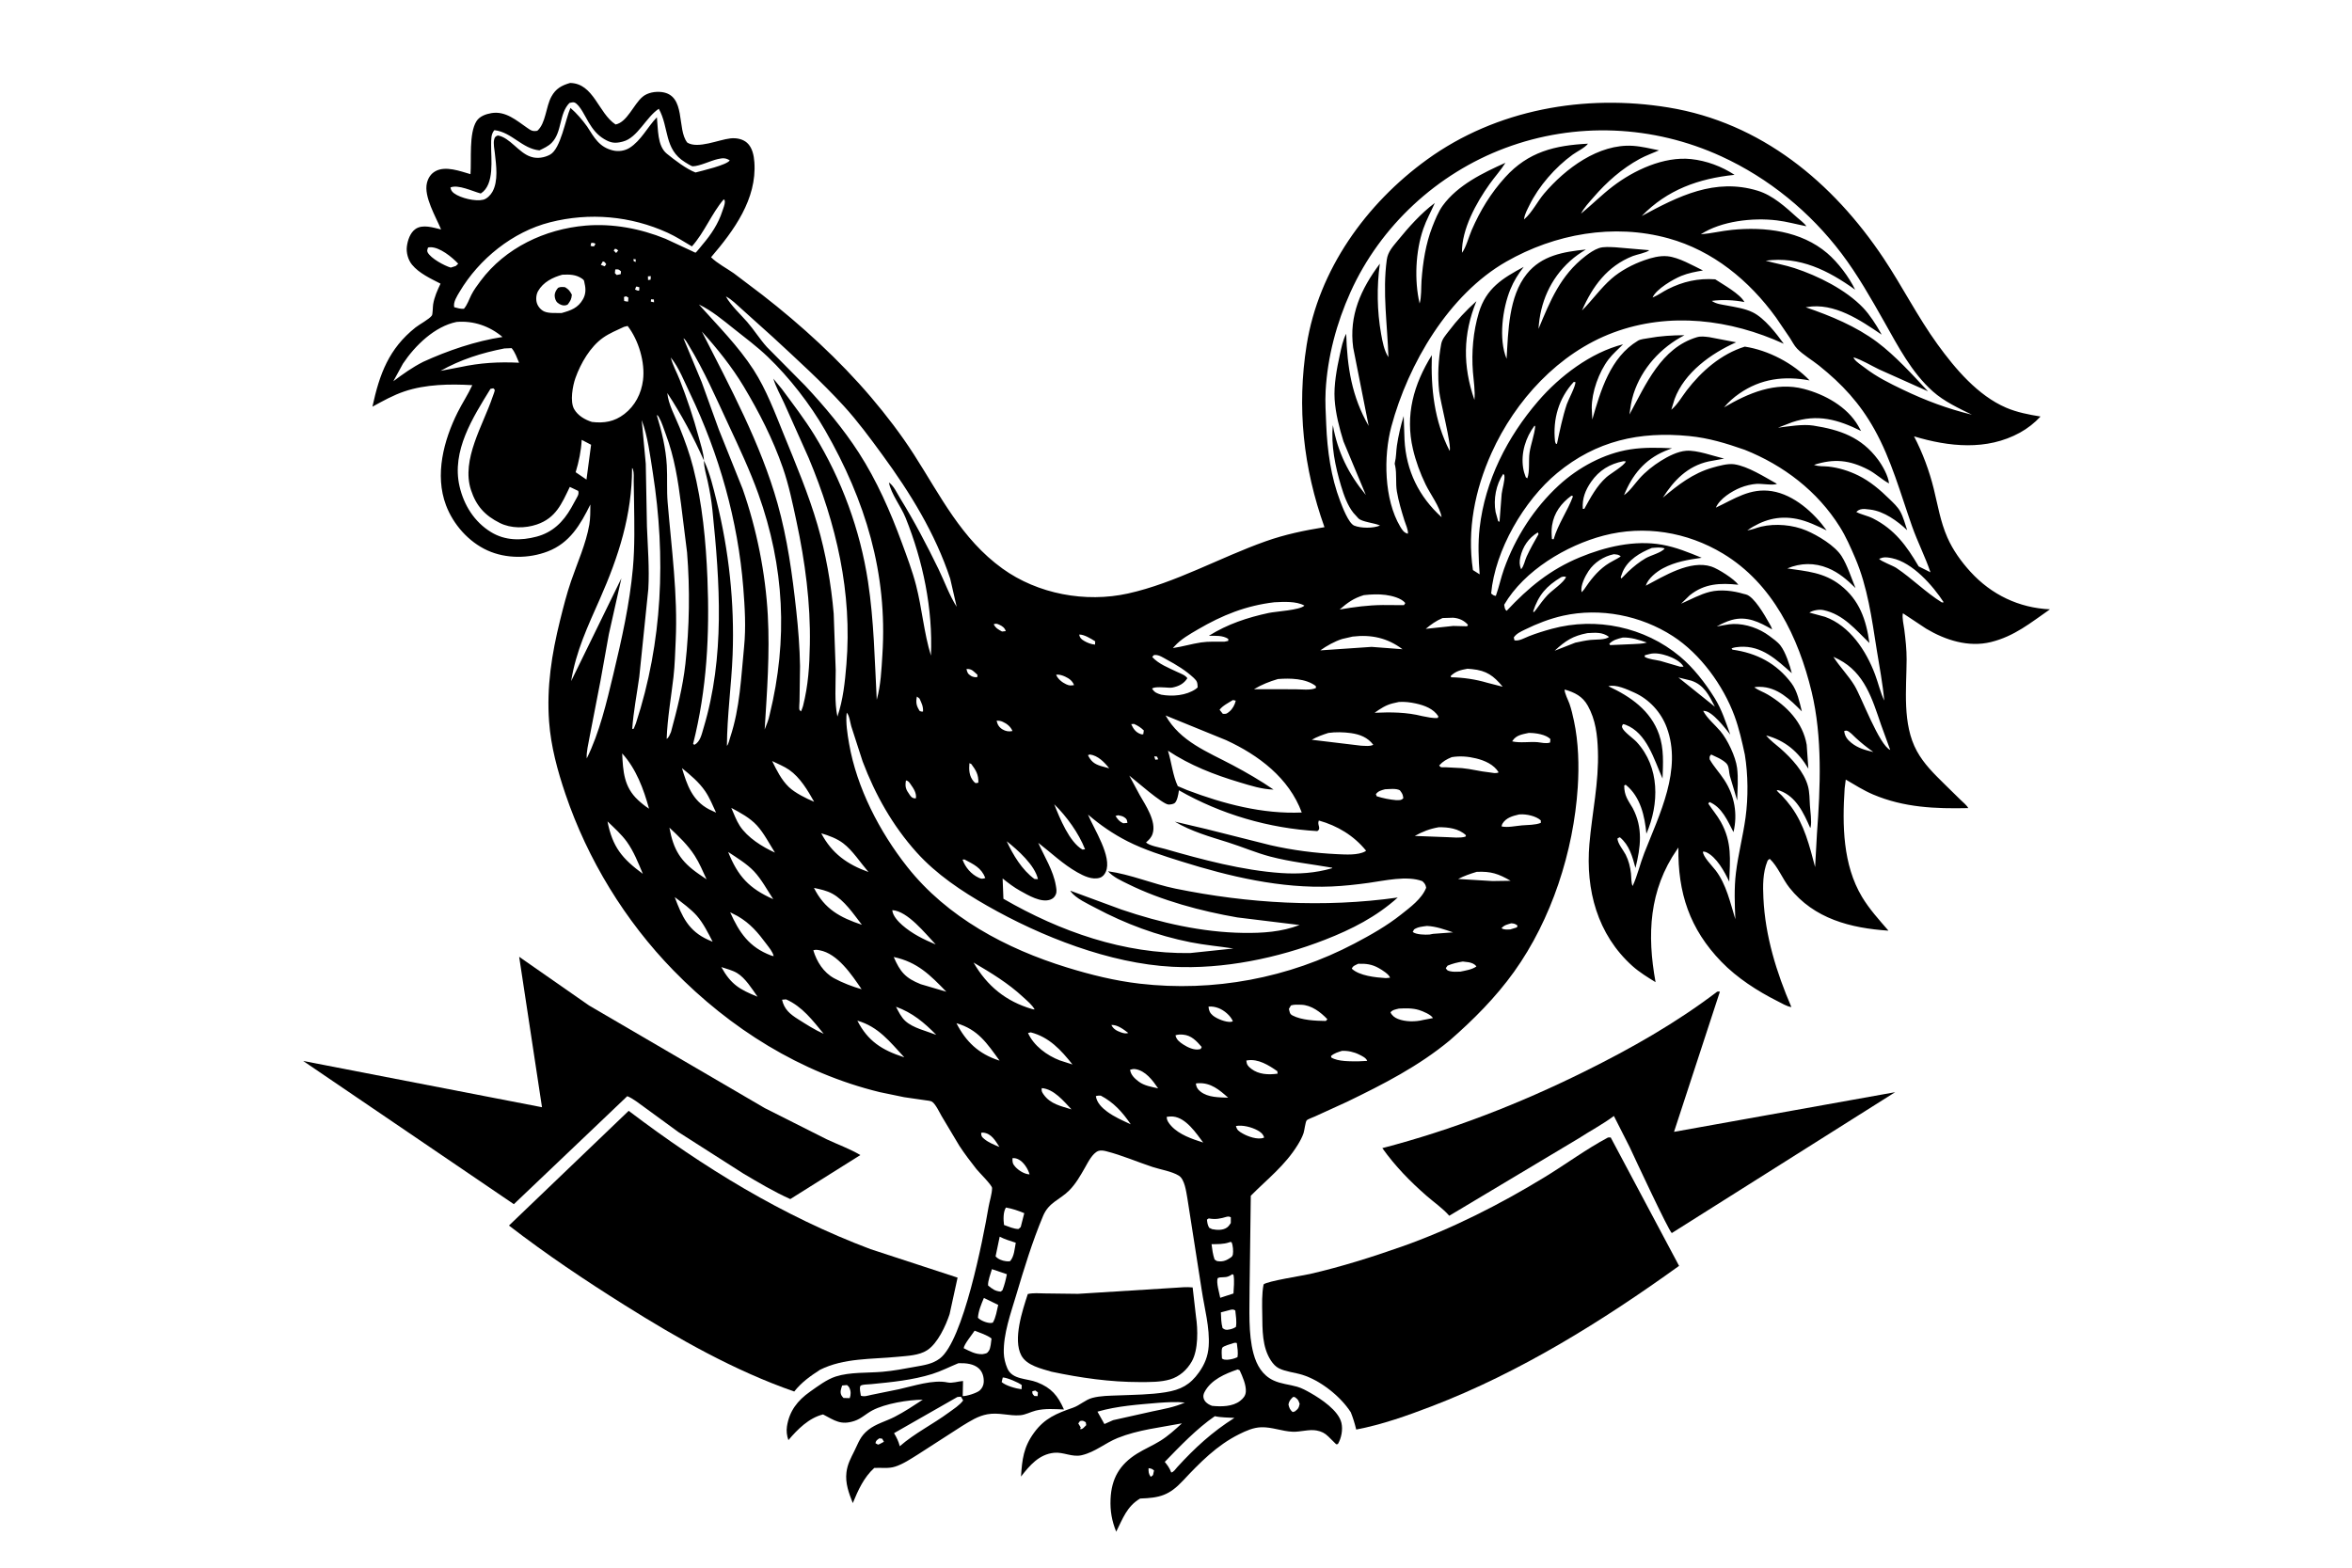 <svg version="1.1" xmlns="http://www.w3.org/2000/svg" style="display: block;" viewBox="0 0 2048 1365" width="1536" height="1024">
<path transform="translate(0,0)" fill="rgb(255,255,255)" d="M 0 0 L 0 1365 L 2048 1365 L 2048 0 L 0 0 z"/>
<path transform="translate(0,0)" fill="rgb(0,0,0)" d="M 1262.39 905.917 C 1235.25 928.417 1204.59 944.086 1173.05 959.357 L 1144.96 972.187 C 1143.29 972.968 1138.77 974.497 1137.79 975.614 C 1136.65 976.911 1135.85 984.357 1135.08 986.656 C 1133.89 990.232 1132 993.656 1130.04 996.858 C 1118.88 1015 1103.77 1026.45 1089.13 1041.24 L 1088.08 1121.68 C 1088.12 1139.94 1086.73 1161.24 1091.52 1178.87 C 1094.21 1188.75 1099.21 1197.54 1108.83 1202.04 C 1115.52 1205.17 1122.47 1205.55 1129.4 1207.54 C 1133.57 1208.74 1137.45 1210.9 1141.21 1213.03 C 1150.23 1218.17 1165.55 1228.28 1168.05 1239.08 C 1169.42 1245.02 1168.01 1252.3 1164.97 1257.5 L 1163.5 1257.71 L 1156.59 1250.87 C 1153.5 1247.89 1150.73 1246.51 1146.45 1245.69 C 1139.93 1244.44 1132.35 1247.02 1125.65 1246.77 C 1116.48 1246.42 1107.58 1242.6 1098.3 1242.86 C 1091.41 1243.05 1085.07 1245.91 1079 1248.92 C 1059.62 1258.51 1044.67 1273.78 1030.1 1289.35 C 1018.06 1302.21 1009.9 1304.37 992.739 1304.94 C 981.119 1311.88 977.742 1322.34 971.935 1333.8 C 968.102 1324.43 966.583 1315.54 967.012 1305.5 C 967.777 1287.6 974.851 1275.3 990.17 1265.78 C 996.621 1261.77 1003.73 1258.79 1010.24 1254.75 C 1017.21 1250.41 1023.12 1245 1029.16 1239.47 C 1010.48 1243.04 991.037 1245.05 973.255 1252.19 C 962.26 1256.6 953.869 1264.35 942 1267.18 C 933.53 1269.2 925.98 1264.23 917.775 1265.1 C 904.65 1266.49 896.609 1276.1 889.033 1285.81 C 890.019 1270.78 891.24 1260.19 900.397 1247.61 C 909.626 1234.93 920.184 1230.76 934.275 1225.86 C 940.272 1223.77 945.011 1218.93 951.118 1217.3 C 958.341 1215.38 966.285 1215.42 973.725 1215.12 C 987.212 1214.57 1001.61 1214.52 1014.91 1212.37 C 1028.11 1210.24 1036.3 1205.94 1044.05 1194.99 C 1049.01 1187.98 1051.85 1180.99 1052.45 1172.38 C 1053.57 1156.21 1048.78 1139.37 1046.4 1123.48 L 1033.91 1043.5 C 1032.89 1037.84 1031.62 1026.95 1026.5 1023.76 C 1020.35 1019.93 1010.45 1018.44 1003.51 1016.15 C 990.24 1011.76 976.834 1005.93 963.34 1002.5 C 961.274 1001.97 958.428 1001.44 956.394 1002.22 C 951.225 1004.19 947.327 1012.19 944.727 1016.76 C 940.824 1023.62 936.698 1030.88 931.107 1036.52 C 922.754 1044.93 913.306 1046.83 908.288 1058.77 C 898.854 1081.21 891.745 1104.61 884.801 1127.91 C 880.103 1143.67 873.629 1161.45 874.049 1178.14 C 874.162 1182.63 875.365 1187.43 877.141 1191.54 C 881.484 1201.59 893.949 1200.13 903.046 1203.69 C 915.442 1208.54 921.123 1215.28 926.433 1227.38 C 918.314 1227.04 909.753 1226.36 901.81 1228.37 C 897.279 1229.52 893.045 1231.99 888.344 1232.4 C 878.798 1233.21 869.774 1229.73 859.784 1231.55 C 851.472 1233.07 844.911 1237.41 837.79 1241.73 L 799.517 1266.4 C 793.077 1270.38 786.738 1274.76 779.5 1277.13 C 773.616 1279.06 767.402 1277.94 761.283 1278.28 C 752.133 1286.57 747.217 1297.65 742.561 1308.91 C 739.124 1300.19 735.853 1291.56 737.062 1282.01 C 737.96 1274.91 740.853 1269.74 743.948 1263.5 C 747.806 1255.73 749.035 1250.75 756.021 1245.16 C 762.701 1239.82 771.5 1237.67 779.052 1233.77 C 787.488 1229.42 795.557 1224.07 803.485 1218.86 C 790.857 1218.93 770.793 1222.22 759.5 1228.23 C 754.064 1231.12 749.929 1235.43 743.93 1237.39 C 732.063 1241.26 726.91 1237.03 716.669 1231.69 C 704.34 1234.71 694.418 1244.71 686.5 1254.06 C 685.117 1250.21 684.626 1246.11 685.252 1242.06 C 687.308 1228.73 694.466 1219.56 705.293 1211.92 C 712.039 1207.17 719.86 1201.19 727.727 1198.67 C 740.21 1194.68 755.258 1195.68 768.281 1194.56 C 777.893 1193.74 787.247 1191.93 796.729 1190.21 C 804.49 1188.8 811.837 1187.88 818.323 1183 C 838.689 1167.7 856.055 1078.87 860.759 1051.15 C 861.626 1046.05 863.835 1039.55 863.839 1034.51 C 863.841 1031.97 852.305 1020.68 850.211 1018 C 845.043 1011.39 839.897 1004.71 835.321 997.675 L 819.849 971.753 C 817.964 968.437 814.772 961.646 811.722 959.434 C 810.476 958.53 807.403 958.314 805.886 958.09 L 787.319 955.405 L 766.094 951.008 C 697.158 934.247 635.734 895.578 586.483 845.089 C 544.306 801.852 511.669 748.437 492.331 691.323 C 485.427 670.932 479.717 649.984 478.127 628.426 C 475.887 598.078 480.406 569.404 487.694 540.024 C 490.511 528.669 493.442 517.095 497.228 506.025 C 502.686 490.073 510.256 473.438 513.137 456.769 C 514.125 451.055 513.998 445.006 514.066 439.216 C 505.405 456.704 496.194 472.73 476.852 480.126 C 460.433 486.405 440.649 486.53 424.574 479.266 C 408.075 471.811 394.679 456.643 388.346 439.826 C 378.412 413.446 386.314 383.371 398.479 358.972 C 402.505 350.898 407.476 343.543 411.251 335.268 C 391.78 334.153 370.708 334.451 352.102 340.733 C 342.277 344.05 333.359 349.075 324.29 354.021 C 330.465 325.649 338.499 303.557 361.86 284.995 C 365.226 282.32 373.905 277.749 376.062 274.61 C 376.831 273.492 376.834 266.947 377.147 265 C 378.19 258.509 380.804 252.763 383.587 246.881 C 375.037 242.48 364.937 237.875 358.759 230.35 C 355.324 226.168 353.602 219.815 354.284 214.497 C 354.974 209.117 357.141 202.493 361.795 199.276 C 368.1 194.917 377.33 198.101 384.067 199.662 C 379.503 188.631 368.856 170.943 371.747 159.186 C 372.82 154.824 375.129 151.166 379.125 148.949 C 387.998 144.027 400.731 148.944 409.669 151.511 C 410.667 138.78 408.16 116.007 414.904 105.356 C 417.62 101.068 423.126 99.154 427.886 98.349 C 440.214 96.264 449.724 104.712 459 111.144 C 462.402 113.503 463.773 114.456 467.855 113.734 C 475.292 107.261 475.21 92.969 480.137 83.965 C 483.936 77.022 489.012 74.213 496.427 72.082 C 517.018 72.445 520.967 98.341 536 108.25 C 546.062 106.342 551.679 90.752 559.483 84.167 C 563.905 80.436 570.689 79.304 576.304 80.035 C 597.716 82.823 589.067 112.486 598.5 124.056 C 607.802 129.691 625.723 121.457 636.138 120.345 C 641.032 119.822 646.707 120.809 650.5 124.2 C 655.045 128.263 656.443 135.144 656.865 141 C 659.185 173.263 638.934 200.751 619.15 223.869 C 624.557 229.268 632.658 233.409 639 237.873 L 663.787 256.64 C 697.683 282.977 730.678 313.106 758.5 345.84 C 771.768 361.45 784.696 378.356 795.769 395.6 C 819.035 431.836 837.095 469.148 872.875 495 C 903.599 517.199 945.246 524.93 982.251 516.717 C 1023.46 507.571 1062.32 485.341 1102.06 471.259 C 1118.88 465.297 1135.72 461.803 1153.28 458.964 C 1134.84 407.338 1129.13 354.698 1137.76 300.347 C 1148.18 234.735 1189.48 177.296 1242.5 138.855 C 1302.91 95.065 1379.98 81.511 1452.82 93.45 C 1533.41 106.661 1595.96 158.523 1640.19 224.878 C 1656.55 249.421 1669.71 275.7 1687.1 299.72 C 1702.53 321.021 1722.13 344.288 1746.91 354.931 C 1756.27 358.952 1766.76 360.966 1776.78 362.588 C 1771.62 368.173 1765.54 372.962 1758.86 376.63 C 1729.88 392.544 1696.85 388.94 1666.65 379.873 C 1674.06 394.025 1679.97 409.965 1683.8 425.5 C 1687.39 440.016 1689.58 454.076 1695.67 467.947 C 1700.47 478.909 1707.77 489.037 1715.83 497.859 C 1734.06 517.8 1758.07 529.293 1785.01 530.506 C 1768.1 542.253 1754.05 553.988 1733.55 559.019 C 1714.05 563.803 1694.03 557.384 1677.23 547.376 L 1656.97 533.944 C 1656.02 537.681 1657.68 544.24 1658.17 548.165 C 1659.26 556.881 1660.23 565.41 1660.19 574.206 C 1660.06 599.988 1656.26 630.536 1669.13 654 C 1675.29 665.221 1684.08 673.794 1693.09 682.661 L 1707.09 696.398 C 1709.26 698.528 1712.45 700.967 1713.86 703.63 C 1685.26 704.275 1657.79 703.167 1631 691.779 C 1622.73 688.263 1614.94 683.325 1607.19 678.782 L 1606.22 686.5 C 1604.11 718.163 1604.59 752.993 1621.34 780.952 C 1627.77 791.667 1636.25 800.955 1644.38 810.37 C 1611.45 808.178 1579.64 800.074 1558.16 772.962 C 1552.08 765.29 1548 754.339 1541 747.817 C 1540.09 748.508 1539.4 748.771 1538.96 749.859 C 1534.85 759.938 1534.98 771.319 1535.48 781.996 C 1537.03 814.997 1546.84 846.715 1559.84 876.912 C 1556.04 876.479 1551.22 873.502 1547.76 871.762 C 1530.27 862.974 1512.55 851.549 1498.87 837.427 C 1471.22 808.874 1460.88 777.333 1461.47 737.98 L 1460.36 739.567 C 1435.84 775.013 1434.04 813.973 1441.58 855.215 C 1434.74 851.022 1427.39 846.504 1421.41 841.139 C 1390.86 813.713 1380.57 774.739 1383.97 734.914 C 1386.31 707.521 1392.31 681.42 1391.38 653.66 C 1390.91 639.937 1389.41 626.694 1382.59 614.482 C 1377.95 606.181 1371.21 602.944 1362.43 600.341 C 1362.08 603.149 1365.58 609.78 1366.6 612.71 C 1368.29 617.556 1369.46 622.725 1370.53 627.742 C 1374.49 646.285 1375.06 666.715 1373.82 685.596 C 1370.17 741.372 1351.03 800.605 1318.34 846.217 C 1302.37 868.497 1282.99 887.956 1262.39 905.917 z M 1326.25 191.865 L 1327.06 190.892 L 1327.54 190.495 C 1334.16 184.753 1338.79 175.163 1344.55 168.395 C 1363.13 146.563 1392 124.96 1421.82 126.839 C 1429.42 127.318 1437.14 129.269 1444.59 130.774 C 1439 133.242 1433.14 135.285 1427.77 138.21 C 1412.35 146.616 1399.05 158.329 1387.61 171.576 C 1383.8 175.986 1379.31 180.644 1376.69 185.882 C 1386.06 178.202 1394.64 169.558 1404.26 162.195 C 1422.74 148.053 1448.81 135.866 1472.55 138.387 C 1485.96 139.811 1499.11 144.738 1510.35 152.11 C 1479.13 155.339 1451.81 165.014 1429.53 187.971 C 1461.53 170.649 1493.18 154.626 1530.4 165.896 C 1543.76 169.941 1554.79 180.206 1564.92 189.304 C 1567.22 191.368 1571.31 194.296 1572.88 196.876 C 1564.27 195.191 1555.8 192.79 1547.07 191.751 C 1526.17 189.262 1498.94 192.26 1480.94 203.906 C 1490.04 203.155 1498.96 200.949 1508.07 200.033 C 1536.76 197.146 1568.37 200.997 1591.02 220.307 C 1600.34 228.253 1610.01 241.026 1615.36 252.134 C 1591.91 235.34 1567.18 222.84 1537.44 226.879 C 1545.72 229.201 1554.27 230.644 1562.45 233.31 C 1583.01 240.016 1607.32 252.138 1622.39 267.966 C 1628.05 273.911 1633.55 282.5 1637.57 289.658 L 1638.45 291.294 C 1619.89 278.663 1597.13 263.165 1573.39 267.272 L 1572.38 267.464 C 1593.93 274.849 1616.23 284.036 1634.63 297.844 C 1650.32 309.628 1665.36 326.195 1678.76 340.617 L 1636.19 321.546 C 1628.97 318.059 1621.62 313.478 1614 311.033 L 1613.01 310.185 L 1614 311.033 C 1614.19 311.726 1614.18 311.908 1614.67 312.576 C 1616.65 315.327 1621.12 318.093 1623.92 320.24 C 1634.35 328.231 1645.22 333.586 1657.02 339.243 C 1676.76 348.706 1695.75 355.78 1717.03 361.012 C 1705.48 355.347 1692.75 349.402 1683.07 340.769 C 1664.38 324.095 1652.84 301.556 1640.73 280.14 C 1629.36 260.031 1617.43 238.976 1603.46 220.547 C 1576.1 184.43 1540.19 155.017 1498.98 136.077 C 1439.47 108.723 1371.84 105.81 1310.49 128.806 C 1251.39 150.955 1201.95 196.628 1175.96 254.203 C 1163.78 281.181 1155.94 310.592 1154.29 340.219 C 1153.75 349.952 1154.42 359.927 1154.81 369.664 C 1155.7 392 1158.91 415.24 1166.93 436.217 C 1168.76 440.998 1174.22 455.607 1179.22 457.622 C 1185.05 459.979 1195.92 460.067 1201.65 457.5 C 1196.85 455.242 1186.09 454.5 1182.84 451.308 L 1178.44 446.453 C 1173.24 439.901 1170.09 430.85 1167.7 422.89 C 1162.75 406.457 1158.77 387.366 1160.6 370.128 C 1164.81 393.647 1174.2 412.671 1189.31 430.905 L 1169.83 384.278 C 1166.21 372.647 1162.91 359.713 1162.12 347.566 C 1161.33 335.196 1164.01 320.883 1166.66 308.802 C 1168.01 302.661 1169.25 296.091 1172.2 290.5 C 1173.07 319.551 1177.01 345.147 1191.77 370.765 L 1178.28 302.548 C 1174.52 274.543 1184.96 251.634 1201.49 229.5 C 1198.76 249.663 1199.05 270.685 1202.61 290.708 C 1203.78 297.313 1205.22 305.248 1208.96 310.864 C 1208.12 282.573 1203.67 254.455 1207.54 226.062 C 1208.5 219.019 1212.87 214.503 1217.22 209.163 C 1226.53 197.73 1237.48 185.413 1249.35 176.621 C 1246.03 184.182 1242.04 191.268 1239.33 199.118 C 1232.54 218.778 1231.43 244.051 1236.13 264.179 C 1237.85 258.246 1237.35 250.292 1237.8 244.061 C 1238.95 228.436 1241.45 212.087 1247.19 197.408 C 1249.52 191.462 1252.49 184.094 1256.24 178.937 C 1269.28 161.027 1291.23 150.389 1310.86 141.615 C 1306.85 148.06 1301.55 153.853 1297.13 160.052 C 1285.52 176.356 1272.66 199.444 1273 220 L 1272.26 221.995 L 1273 220 C 1276.39 215.741 1279.15 205.543 1281.46 200.252 C 1288.96 183.049 1298.04 168.103 1310.68 154.169 C 1330.8 131.981 1353.98 126.414 1382.74 124.97 C 1380.09 128.526 1373.13 131.81 1369.37 134.535 C 1354.24 145.5 1339.87 161.896 1331.65 178.729 C 1329.86 182.392 1327.71 186.213 1327.13 190.295 L 1327.06 190.892 L 1326.25 191.865 z M 628.944 255.065 L 630 256 L 631 257 L 632.057 258.001 C 636.436 265.939 644.568 273.319 650.546 280.17 C 656.695 287.217 661.643 295.293 667.807 302.105 L 701.084 335.69 C 717.936 353.698 734.503 373.467 747.86 394.194 C 763.376 418.269 775.349 445.461 785.192 472.298 C 789.709 484.612 794.391 496.871 797.672 509.589 C 802.863 529.707 804.507 551.12 810.624 570.828 C 812.38 529.994 803.715 488.484 788.506 450.696 C 784.514 440.778 775.971 430.256 774.026 420.045 C 778.223 422.846 781.223 429.612 783.915 433.975 C 796.049 453.639 807.083 474.616 817.171 495.402 C 822.439 506.256 826.599 518.129 833.02 528.328 L 827.394 503.82 C 814.354 464.402 792.631 429.201 768.26 395.878 C 757.65 381.371 746.822 366.661 734.693 353.376 C 715.449 332.3 693.873 312.788 672.943 293.389 L 645.981 269.118 C 641.667 265.375 637.165 260.564 632.057 258.001 L 631 257 L 630 256 L 628.944 255.065 L 628.005 254.191 L 628.944 255.065 z M 1438.14 259.751 L 1439 258.922 L 1439.61 258.672 C 1444.07 256.769 1447.94 253.846 1452.27 251.667 C 1465.49 245.01 1478.73 242.032 1493.53 243.105 C 1500.32 247.614 1515.24 255.802 1518.94 262.908 C 1510.12 261.114 1499.43 260.639 1490.5 261.884 C 1494.36 264.623 1499.12 265.021 1503.66 265.89 C 1511.1 267.312 1519.35 268.474 1526.19 271.845 C 1536.46 276.9 1546.64 290.169 1553.22 299.224 C 1506.67 277.937 1453.72 271.293 1404.9 289.449 C 1357.21 307.184 1319.36 348.569 1298.74 394.361 C 1284.26 426.516 1277.35 461.149 1282.55 496.32 L 1288.41 500.038 C 1287.41 486.635 1286.86 473.071 1288.39 459.675 C 1293.11 418.367 1312.44 380.441 1339.36 349.169 C 1358.02 327.483 1385.13 306.814 1413.28 299.702 C 1409.07 303.963 1404.27 308.059 1400.64 312.816 C 1392.24 323.819 1385.97 341.261 1386.01 355.224 L 1386.5 365.157 C 1393.75 339.963 1402.12 311.061 1426.26 296.553 C 1428.62 295.131 1432.48 294.875 1435.23 294.366 C 1445.72 292.424 1456.13 291.81 1466.78 291.765 C 1446.15 302.397 1429.53 320.607 1422.36 342.938 C 1420.47 348.808 1419.67 354.743 1418.85 360.829 C 1433.06 334.728 1446.39 302.849 1477.57 293.523 C 1481.15 292.454 1484.73 293.057 1488.36 293.469 L 1511.75 297.945 C 1490.03 307.531 1466.66 324.284 1458.1 347.5 L 1455.29 356.681 C 1460.73 352.124 1464.44 345.398 1468.74 339.79 C 1481.54 323.074 1498.8 308.065 1519.29 301.718 C 1539.82 304.857 1561.4 316.206 1575.68 331.133 C 1553.52 327.071 1533.27 329.549 1514.42 342.652 C 1509.64 345.971 1504.91 350.123 1501.2 354.62 C 1522.22 342.251 1545.91 332.059 1570.69 338.55 C 1588.94 343.328 1608.35 353.96 1618.03 370.706 L 1620.53 375.176 C 1600.43 365.192 1582.63 360.123 1560.58 367.54 L 1548.21 372.313 C 1557.38 371.175 1569.87 369.055 1578.98 370.493 C 1602.19 374.158 1620.66 380.466 1635.25 400.07 C 1639.22 405.413 1644.2 414.23 1644.87 420.853 C 1638.73 417.608 1633.26 412.237 1626.76 408.873 C 1610.42 400.406 1597.03 399.073 1579.55 404.682 C 1583.5 406.256 1587.82 405.717 1592 406.169 C 1600.94 407.133 1609.87 409.907 1617.93 413.861 C 1628.44 419.02 1637.13 426.519 1645.42 434.644 C 1648.72 437.881 1652.32 441.139 1654.59 445.221 C 1657.32 450.116 1658.88 456.268 1660.66 461.589 C 1652.15 453.556 1640.56 445.156 1628.61 443.65 L 1627.5 443.523 L 1623.75 443.13 C 1620.65 443.017 1618.49 443.563 1616.35 445.706 C 1620.93 448.115 1626.16 448.951 1630.88 451.337 C 1649.75 460.881 1660.22 475.258 1670.6 493.002 L 1670.5 493.029 L 1680.96 498.266 C 1676.34 484.668 1669.72 471.789 1664.96 458.284 C 1654.97 429.974 1646.87 400.058 1632.12 373.703 C 1619.37 350.905 1604.12 334.442 1583.82 318.167 C 1577.85 313.386 1570.11 308.91 1564.85 303.5 C 1562.34 300.916 1560.44 297.075 1558.48 294.05 L 1546.39 276.278 C 1523.05 244.09 1491.57 218.117 1452.69 207.384 C 1405.07 194.238 1353.98 203.462 1311.61 227.681 C 1261.51 256.324 1226.2 316.668 1211.53 371.291 C 1204.53 397.366 1205.22 434.856 1219.17 458.355 C 1220.96 461.367 1222.4 463.773 1225.88 464.684 C 1226.51 461.923 1223.82 456.083 1222.9 453.121 C 1220.35 444.891 1217.81 436.495 1216.35 427.993 C 1215.09 420.662 1216.35 412.482 1214.84 405.539 C 1214.59 404.378 1214.28 403.906 1214.59 402.679 C 1215.79 398.012 1215.65 392.656 1216.37 387.827 C 1217.68 379.161 1219.67 370.519 1222.26 362.149 L 1222.98 382.882 C 1224.39 409.728 1235.48 432.37 1255.28 450.279 C 1253.71 440.997 1245.55 430.389 1241.39 421.831 C 1236.63 412.046 1232.81 401.6 1230.33 391 C 1223.38 361.338 1230.93 334.652 1246.77 309.096 C 1245.83 338.094 1248.82 366.335 1262.27 392.513 C 1264.26 388.58 1254.03 348.983 1253.14 340.549 C 1251.66 326.586 1252.4 313.264 1254.91 299.5 C 1255.72 295.047 1258.74 291.855 1261.42 288.312 C 1268.85 278.47 1276.42 270.349 1285.59 262.125 C 1273.76 290.927 1273.66 318.691 1283.85 348.131 C 1284.64 340.296 1283.15 331.529 1282.53 323.656 C 1281.21 306.598 1282.77 288.488 1287.7 272.106 C 1294.1 250.871 1308.27 242.184 1326.78 232.271 C 1322.03 238.356 1318.08 244.63 1315.16 251.804 C 1308.29 268.64 1304.73 295.116 1311.86 312.297 C 1313.35 288.181 1313.58 258.168 1329.47 238.377 C 1342.35 222.333 1361.37 219.109 1380.92 217.14 C 1375.99 220.092 1371.39 223.296 1367.12 227.164 C 1349.96 242.691 1341 263.455 1339.67 286.233 C 1349.87 261.752 1358.77 239.612 1380.51 222.88 C 1383.94 220.235 1388.03 217.405 1392.16 215.961 C 1396.37 214.485 1401.99 215.03 1406.42 215.189 L 1436.08 217.728 C 1434.11 219.82 1424.97 221.558 1421.76 222.828 C 1399.59 231.581 1386.71 249.143 1377.52 270.241 C 1386.42 261.368 1393.72 250.836 1403.19 242.555 C 1411.15 235.589 1421.78 230.006 1431.69 226.521 C 1438.06 224.278 1445.18 222.331 1452 223.007 C 1461.79 223.978 1474.05 231.097 1482.86 235.39 C 1476.45 236.466 1470.05 237.648 1464 240.117 C 1457.02 242.963 1442.03 251.625 1439 258.922 L 1438.14 259.751 z M 584.085 311.168 C 585.713 317.895 589.377 324.207 591.887 330.661 C 598.26 347.047 603.777 363.46 608.367 380.425 C 610.133 386.952 612.633 394.233 612.987 400.985 C 603.928 380.686 593.329 360.756 581.081 342.156 L 580.12 340.005 L 581.081 342.156 C 581.77 351.584 588.185 363.216 591.701 371.969 C 596.31 383.44 600.528 395.012 603.595 406.995 C 611.575 438.176 614.687 471.398 615.992 503.5 C 617.976 552.335 615.545 600.132 603.5 647.788 L 604.707 648.5 C 609.84 645.741 611.01 639.182 612.573 633.998 C 631.323 571.81 626.87 507.525 620.317 443.829 C 619.44 435.306 618.014 427.272 616.188 418.904 C 614.928 413.132 612.947 406.894 612.987 400.985 L 613.53 402.21 C 618.291 412.531 621.079 424.565 623.83 435.574 C 634.717 479.143 639.675 525.265 637.924 570.166 C 636.895 596.557 633.11 623.017 632.966 649.387 C 634.224 648.341 635.266 643.661 635.827 641.965 C 644.377 616.114 645.214 590.196 647.896 563.372 C 649.62 546.131 648.574 528.921 647.212 511.704 C 642.592 453.335 626.141 395.194 600.819 342.432 C 596 332.391 591.131 319.801 584.085 311.168 L 583.243 310.005 L 584.085 311.168 z M 1493.18 442.833 L 1494.1 441.925 C 1510.21 434.368 1523.98 424.587 1542.85 427.595 C 1562.09 430.66 1579.49 446.368 1590.56 461.78 C 1582.32 457.864 1573.57 453.552 1564.59 451.78 C 1548.28 448.561 1534.82 452.66 1521.39 461.707 C 1525.66 461.3 1529.35 459.468 1533.49 458.5 C 1546.04 455.563 1561.11 456.903 1572.93 461.906 C 1582.79 466.083 1597.78 475.08 1603.54 484.173 C 1608.63 492.199 1612.01 503.129 1615.68 511.973 C 1608.44 504.838 1601.19 498.511 1591.65 494.589 C 1579.94 489.775 1567.86 490.034 1556.29 494.886 C 1573.3 497.43 1588.16 498.293 1602.47 509.411 C 1619.09 522.327 1625.02 539.665 1627.79 559.869 C 1615.63 548.176 1605.27 534.945 1587.71 531.175 C 1584.06 530.39 1578.64 531.325 1575.5 533.348 L 1589.19 537.059 C 1610.8 544.899 1624.95 566.575 1632.68 587.176 C 1635.48 594.634 1637.29 602.812 1640.69 609.973 C 1639.39 595.021 1636.48 580.345 1634.13 565.541 C 1629.85 538.546 1626.24 511.044 1615.36 485.703 C 1611.45 476.589 1607.35 467.199 1602.08 458.776 C 1582.61 427.625 1553.07 405.087 1519.25 391.589 C 1503.02 385.92 1487.99 381.297 1470.79 379.596 C 1427.6 375.325 1389.89 383.707 1355.95 411.758 C 1327.02 435.658 1301.83 478.997 1298.41 516.693 C 1300.02 518.056 1300.35 518.434 1302.5 518.808 C 1305.26 511.182 1306.85 503.122 1309.61 495.41 C 1319.46 467.877 1335.83 442.28 1357.44 422.424 C 1374.35 406.893 1396.67 394.781 1419.44 391.228 C 1431.65 389.321 1443.54 389.698 1455.85 390.24 L 1449.85 392.61 C 1431.99 400.153 1421.29 413.399 1414.12 431.068 C 1419.3 427.428 1423.25 421.42 1427.44 416.693 C 1432.73 410.74 1439.49 405.363 1446.23 401.166 C 1452.52 397.249 1460.73 392.987 1468.25 392.423 C 1477.68 391.716 1491.93 397.03 1501.28 399.251 L 1487.77 401.716 C 1469.52 405.78 1457.59 418.062 1447.92 433.267 C 1461.08 422.156 1474.24 411.943 1491.07 407.15 C 1496.43 405.626 1504.45 403.354 1510.03 404.166 C 1522.14 405.929 1536.63 415.337 1547.3 421.225 C 1544.57 422.752 1533.51 420.955 1529.64 421.227 C 1525 421.554 1519.83 422.802 1515.52 424.541 C 1507.96 427.597 1497.41 434.175 1494.1 441.925 L 1493.18 442.833 z M 1432.23 510.838 L 1433.07 509.921 C 1448.96 501.609 1471.67 487.248 1490.18 493.264 C 1496.08 495.182 1510.17 504.149 1513.65 509.102 C 1497.94 507.482 1484.29 507.899 1471.32 518.288 L 1463.81 525.608 C 1471.76 522.144 1480.6 517.267 1488.97 515.241 C 1498.29 512.986 1509.18 514.31 1518.29 517.052 L 1520.25 517.532 C 1527.32 519.295 1536.82 535.96 1540.3 542.196 C 1541.35 544.08 1542.56 545.884 1543.03 547.998 C 1532 541.614 1521.13 536.124 1508 539.738 C 1503.33 541.022 1499.04 543.153 1494.8 545.436 C 1499.53 544.738 1504.75 543.353 1509.5 543.27 C 1520.36 543.078 1532.02 547.194 1540.64 553.666 C 1543.9 556.116 1547.89 558.839 1550.38 562.095 C 1554.85 567.931 1558.42 579.099 1560.23 586.133 C 1547.02 574.468 1534.19 561.963 1515.04 563.155 C 1512.49 563.314 1510.16 563.626 1507.74 564.5 L 1508.5 565.634 C 1529.58 568.547 1546.92 577.505 1559.9 594.848 C 1565.05 601.734 1566.89 611.191 1568.96 619.416 C 1558.82 609.195 1547.77 598.109 1532.21 598.016 C 1530.62 598.006 1529.08 597.968 1527.56 598.5 C 1531.24 601.106 1535.6 602.528 1539.47 604.852 C 1555.94 614.743 1569.84 629.043 1573.17 648.464 L 1574.62 669.275 C 1565.99 654.639 1554.5 644.77 1537.87 640.323 C 1541.5 644.887 1545.99 647.88 1550.3 651.688 C 1559.99 660.264 1571.01 672.048 1574.36 684.805 C 1575.65 689.723 1575.69 695.847 1575.96 700.945 C 1576.25 706.132 1577.75 715.373 1576.59 720.223 L 1576.27 720.932 C 1570.58 708.015 1564.09 693.657 1549.8 688.435 C 1548.83 688.081 1548.05 687.961 1547.03 688 L 1546.1 687.248 L 1547.03 688 C 1547.68 689.396 1550.37 691.487 1551.51 692.689 C 1554.41 695.741 1557.17 699.015 1559.65 702.416 C 1571.13 718.126 1575.63 736.492 1580.5 754.978 L 1582.12 725.682 C 1585.1 685.736 1586.94 641.652 1577.49 602.399 C 1566.03 554.845 1543.53 508.005 1500.24 481.933 C 1468.92 463.078 1431.79 457.019 1396.34 466.297 C 1363.83 474.806 1327.11 496.771 1309.77 526.5 C 1310.23 528.668 1310.04 530.54 1311.93 531.801 C 1330.93 511.488 1349.71 495.971 1375.62 485.23 C 1397.73 476.064 1423.35 469.965 1447.29 474.241 C 1459.29 476.384 1470.52 480.982 1481.73 485.606 C 1469.8 487.32 1458.97 489.026 1448.12 494.736 C 1442.49 497.701 1434.98 503.657 1433.07 509.921 L 1432.23 510.838 z M 1483.04 619 C 1486.52 625.542 1493.11 630.855 1497.91 636.5 C 1504.22 643.913 1511.27 658.735 1512.55 668.542 C 1513.75 677.737 1512.9 687.74 1512.65 697 L 1506.26 675.515 C 1505.48 672.544 1505.69 668.691 1504.21 666.003 C 1502.85 663.549 1499.23 661.537 1496.82 660.198 L 1490 656.944 C 1488.4 658.72 1488.61 658.701 1488.67 661.12 C 1492.36 667.641 1497.46 672.947 1501.5 679.185 C 1510.37 692.872 1513.18 708.717 1509.43 724.554 C 1504.38 714.836 1499.35 702.777 1488.5 698.32 L 1487.5 699.728 C 1491.05 705.079 1495.29 710.067 1498.41 715.664 C 1508.31 733.419 1506.41 748.501 1505.73 767.702 C 1501.82 759.246 1494.53 745.889 1485.5 741.951 C 1484.59 741.556 1483.84 741.529 1482.87 741.5 C 1482.46 745.529 1491.13 754.245 1493.86 757.819 C 1503.28 770.148 1506.55 785.935 1511.06 800.426 C 1510.48 787.083 1509.93 773.353 1511.55 760.066 C 1513.5 743.951 1517.74 727.932 1519.94 711.8 C 1522.31 694.369 1522.17 674.514 1519.32 657.101 C 1516.88 645.793 1514.32 634.242 1510.31 623.371 C 1500.52 596.819 1480.6 569.335 1456.64 553.856 C 1428.75 535.831 1393.44 528.847 1360.98 536.073 C 1349.67 538.591 1338.27 543.008 1327.89 548.13 C 1324.33 549.883 1320.37 551.62 1318.13 555 L 1318.7 557.5 C 1322.59 558.419 1327.68 555.338 1331.45 553.866 C 1337.95 551.335 1344.6 549.279 1351.32 547.454 C 1389.96 536.973 1432.08 545.931 1462.74 571.5 C 1474.54 581.34 1484.89 594.733 1492.99 607.729 C 1499.27 617.811 1502.61 628.549 1506.63 639.607 C 1502.27 634.174 1491.19 619.401 1484.09 618.999 L 1483.04 619 L 1482.1 618.242 L 1483.04 619 z M 1645.92 652.99 L 1646.75 653.995 L 1645.92 652.99 L 1637.92 631.023 C 1630.26 608.632 1623.66 585.913 1601.09 574.137 L 1596.41 571.856 C 1602.02 580.712 1609.56 588.179 1614.89 597.051 C 1621.06 607.325 1636.29 648.741 1645.92 652.99 z M 900.911 878.974 L 901.871 879.819 L 900.911 878.974 C 898.555 874.772 894.477 871.555 890.987 868.308 C 877.843 856.073 863.143 847.215 847.719 838.132 C 859.476 858.555 875.929 871.974 898.583 878.594 C 899.851 878.964 899.489 878.858 900.911 878.974 z M 495.858 89.5 C 486.581 99.007 489.668 114.731 480.348 124.235 C 477.407 127.233 473.427 128.976 469.697 130.786 C 454.527 129.326 445.697 114.953 430.5 113.193 C 427.466 116.433 427.69 121.584 427.638 125.778 C 427.48 138.328 430.891 160.602 418.628 168.353 C 411.675 166.508 398.818 160.229 392.23 163.105 C 392.724 165.538 393.41 166.729 395.5 168.255 C 401.184 172.406 413.979 175.467 420.766 173.782 C 424.006 172.978 427.135 169.765 428.729 166.941 C 434.069 157.481 432.059 143.778 430.911 133.438 C 430.517 129.886 429.473 124.95 430.245 121.5 C 430.75 119.24 431.425 118.599 433.5 117.821 C 443.939 119.547 451.689 132.919 462 136.265 L 462.646 136.48 C 467.881 138.189 474.184 137.132 478.988 134.5 C 488.261 129.419 492.349 103.672 496.719 93.808 C 502.129 98.444 507.044 104.229 511.221 110.003 C 517.494 119.692 521.682 127.963 533.75 130.867 C 538.564 132.025 544.101 131.224 548.277 128.564 C 558.372 122.135 563.804 110.375 571.991 102.002 C 573.102 112.056 572.217 126.852 580.639 133.688 C 587.241 139.048 597.732 147.103 605.614 150.057 C 611.208 148.548 632.925 143.61 635.418 139.5 C 631.759 137.208 629.373 137.419 625.13 138.35 C 618.674 139.767 609.451 144.538 603.177 144.658 C 602.094 144.679 597.589 141.763 596.5 141.096 C 577.991 129.744 582.788 111.013 573.651 94.568 C 562.517 101.871 555.139 119.844 542.5 123.082 L 541.661 123.303 C 535.34 124.926 531.588 124.246 526.048 120.941 C 519.972 117.317 516.16 112.353 512.536 106.357 C 509.862 101.931 504.926 91.111 500.324 89.146 C 498.997 88.579 497.263 89.244 495.858 89.5 z M 630.134 173.5 C 619.455 186.085 613.475 202.133 602.487 214.427 C 595.601 210.378 588.635 205.846 581.364 202.535 C 549.024 187.807 513.271 184.696 478.947 193.427 C 446.446 201.694 417.148 225.357 400.164 254 C 397.997 257.654 394.485 262.962 395.5 267.382 C 398.392 268.165 400.94 268.968 403.975 268.732 C 407.04 265.132 408.339 260.746 410.446 256.591 C 412.611 252.324 415.625 248.279 418.489 244.442 C 439.981 215.65 474.501 199.344 509.898 196.323 C 533.396 194.318 557.727 198.914 579.486 207.796 L 602.761 218.616 C 603.13 218.789 605.358 219.955 605.583 219.906 C 606.262 219.756 610.955 213.731 611.689 212.874 C 619.233 204.048 625.454 194.708 629.03 183.578 C 629.765 181.292 631.195 177.966 631.181 175.599 L 630.91 174 L 630.134 173.5 z M 514.703 211.5 L 514.257 213.938 C 515.758 214.464 515.959 214.525 517.5 214.172 L 518.5 212.054 C 517 211.421 516.315 211.158 514.703 211.5 z M 372.652 215.5 C 372.235 217.099 371.58 218.075 372.378 219.623 C 375.09 224.88 386.944 231.277 392.5 232.887 L 396.851 231.5 L 398.989 229.5 C 393.732 223.868 382.808 214.841 374.538 215.162 C 373.51 215.202 373.492 215.252 372.652 215.5 z M 535.51 216.5 L 534.376 218.026 L 536.5 220.175 L 538.313 217.979 C 537.15 217.031 537.055 216.716 535.51 216.5 z M 551.51 225.5 L 551.81 227.253 L 553.5 228.037 L 553.548 225.647 L 551.51 225.5 z M 524.92 227.5 L 523.182 230.5 L 526.5 231.76 L 527.881 229.973 C 526.81 228.508 526.809 227.854 524.92 227.5 z M 535.739 234.5 L 535.394 237.714 L 537 239.344 L 540.5 238.588 L 540.724 236.144 C 538.544 234.378 538.725 234.248 535.739 234.5 z M 489.676 239.079 C 481.35 241.344 472.946 245.528 468.512 253.396 C 466.859 256.33 466.476 260.594 467.5 263.804 C 468.491 266.912 470.999 269.851 474.006 271.154 C 478.051 272.907 484.638 272.346 489.089 272.438 C 497.2 270.158 503.292 268.091 507.653 260.389 C 510.065 256.13 510.199 251.592 509.088 247 C 508.509 244.606 509.072 244.078 506.906 242.571 C 501.547 238.843 495.976 238.797 489.676 239.079 z M 564.174 240.5 L 564.306 243.714 L 566.5 243.421 L 566.706 240.34 L 564.174 240.5 z M 553.857 249.5 L 552.985 252.016 C 554.347 252.648 554.969 252.955 556.5 253.019 L 556.757 250.082 C 555.738 249.76 554.932 249.352 553.857 249.5 z M 543.314 258.5 L 543.5 261.977 C 544.559 262.163 545.883 262.569 546.942 262.5 L 547.14 259 L 545.114 257.856 L 543.314 258.5 z M 566.913 260.5 L 566.7 262.514 L 569.5 263.119 L 569.36 260.619 L 566.913 260.5 z M 608.548 265.012 C 624.872 283.285 642.817 301.227 656.132 321.856 C 667.294 339.147 674.824 359.416 682.559 378.418 C 693.109 404.335 703.97 430.039 711.83 456.958 C 719.05 481.684 723.761 508.67 725.941 534.316 L 727.696 583.649 C 727.717 596.509 726.511 611.351 729.174 623.919 C 734.178 609.136 735.718 593.971 736.997 578.5 C 742.181 515.805 728.242 456.212 704.145 398.661 L 682.899 351.154 C 679.712 344.119 675.607 336.991 673.39 329.593 L 680.852 338.697 C 690.387 351.59 700.684 364.978 709.065 378.625 C 732.868 417.383 748.958 461.347 755.812 506.303 C 761.009 540.389 761.61 574.923 763.431 609.283 C 767.056 595.963 767.457 583.628 768.339 569.977 C 772.921 499.072 753.523 435.643 718.468 374.58 C 705.459 351.92 687.335 328.601 668.553 310.614 C 659.317 301.768 648.916 294.03 638.911 286.08 C 629.279 278.426 619.716 270.33 608.548 265.012 z M 397.575 280.211 C 378.544 284.072 361.442 300.712 350.866 316.557 L 342.483 331.888 C 350.875 325.581 359.039 319.777 368.432 314.985 C 389.877 305.158 414.21 296.866 437.556 293.314 C 426.304 283.829 412.375 278.996 397.575 280.211 z M 543.336 284.5 C 537.32 287.33 530.672 290.064 525.231 293.882 C 513.904 301.83 505.671 316.204 501.081 329 C 498.643 335.796 496.152 349.479 499.904 356.095 C 503.154 361.825 509.371 365.418 515.455 367.326 C 526.025 368.581 534.975 367.1 543.642 360.427 C 553.011 353.214 558.404 342.628 559.894 331 C 561.878 315.512 556.051 295.966 546.5 283.712 L 543.336 284.5 z M 611.14 288.586 C 635.552 336.608 662.446 386.361 677.075 438.469 C 685.655 469.032 689.892 500.093 693.333 531.574 C 695.089 547.647 696.353 563.826 696.627 580 L 696.178 610.419 C 696.169 611.84 695.653 616.931 696.136 618 C 696.406 618.595 697.045 618.937 697.5 619.406 C 698.101 617.877 698.791 616.348 699.223 614.763 C 703.857 596.383 704.819 579.891 705.177 561 C 705.855 525.209 701.027 488.977 693.548 454.028 C 690.19 438.336 686.928 422.382 681.646 407.198 C 672.962 382.23 661.112 359.051 647.569 336.427 C 637.376 319.398 624.43 303.283 611.14 288.586 z M 595.12 294.5 L 610.94 332.5 L 625.839 373.728 L 646.643 425.637 C 658.877 460.501 666.559 498.913 668.572 535.784 C 670.386 569.018 667.885 602.04 665.829 635.175 C 667.542 630.905 669.277 626.772 670.176 622.24 C 686.214 556.818 683.021 493.364 660.313 429.945 C 653.061 409.69 643.632 389.674 634.551 370.179 C 623.518 346.494 613.226 322.771 599.605 300.392 C 598.73 298.953 596.672 295.088 595.12 294.5 z M 439.202 303.303 C 419.282 307.216 401.347 312.867 383.542 322.842 L 400.767 319.552 C 418.293 315.792 434.07 314.895 451.984 315.733 C 450.154 311.489 448.508 306.576 445.5 303.034 L 439.202 303.303 z M 1370.29 332.5 C 1357.24 346.712 1352.02 364.786 1354.01 384 C 1354.1 384.844 1354.43 385.494 1354.78 386.25 L 1355.7 386.5 C 1358.19 374.878 1360.54 363.163 1364.29 351.868 C 1365.54 348.104 1372.33 335.574 1371.74 332.538 L 1370.29 332.5 z M 427.071 338.5 C 411.753 363.439 393.018 392.484 400.15 423.424 C 403.917 439.767 413.049 454.4 427.579 463.271 C 439.822 470.746 453.679 470.798 467.186 467.219 C 481.197 463.506 490.402 454.427 497.398 442.103 L 501.037 435.497 C 502.518 432.591 504.402 430.605 503.5 427.378 L 496.156 423.89 C 489.052 438.61 484.047 450.98 467.425 456.628 C 457.359 460.048 444.975 460.164 435.317 455.353 C 422.166 448.801 414.623 440.436 410.077 426.5 C 401.476 400.13 420.687 370.014 428.924 345.5 C 429.23 344.589 430.966 340.29 430.8 339.5 C 430.665 338.862 429.956 338.507 429.534 338.01 L 427.071 338.5 z M 570.977 359.5 L 572.272 359.5 L 570.977 359.5 z M 571.932 361.5 C 576.26 375.737 579.786 390.317 580.618 405.222 C 581.214 415.907 580.457 426.774 581.351 437.418 C 584.706 477.378 590.23 517.618 588.369 557.8 C 587.886 568.232 587.614 579.015 586.434 589.379 C 584.401 607.23 581.106 625.398 580.5 643.349 C 582.546 642.036 583.23 639.521 584.261 637.339 C 589.54 617.805 594.581 598.084 596.815 577.928 C 600.337 546.156 600.844 512.885 598.269 481.025 L 593.05 439.117 C 590.358 418.133 587.279 398.192 579.824 378.252 C 577.988 373.339 576.309 367.581 573.679 363.078 L 572.637 361.56 L 571.932 361.5 z M 558.776 365.683 L 562.302 403.704 L 563.322 458.341 C 564.032 476.36 565.551 494.737 564.527 512.751 L 556.654 589.285 C 554.565 604.376 551.576 619.504 550.5 634.695 L 551.807 634.5 L 553.749 629.705 C 576.951 558.836 579.924 485.064 568.459 411.646 C 566.109 396.594 564.072 379.924 558.776 365.683 z M 1336.21 370.5 C 1328.46 380.819 1324.28 394.263 1326.24 407.154 C 1326.67 409.98 1327.53 412.842 1328.58 415.5 L 1329.91 416.433 C 1332.21 410.477 1330.86 400.724 1331.85 394.069 C 1332.98 386.445 1336.06 378.789 1336.78 371.281 L 1336.21 370.5 z M 506.519 382.911 C 506.02 392.483 504.042 401.938 501.253 411.103 L 510.674 417.511 L 514.69 387.184 L 506.519 382.911 z M 1413.64 401.5 C 1401.86 403.754 1392.4 409.436 1385.5 419.416 C 1380.38 426.823 1377.65 433.912 1378.19 442.946 L 1379.5 443.029 C 1385.02 433.164 1390.23 423.032 1398.81 415.424 C 1402.39 412.247 1414.21 405.478 1415.71 401.688 L 1413.64 401.5 z M 550.368 407.5 C 550.323 448.33 538.714 484.36 522.412 521.313 C 511.848 545.26 501.56 566.825 497.309 593.041 L 541.08 503.489 L 530.152 552.214 L 522.847 592.88 L 513.329 641.945 C 512.41 647.391 510.43 654.937 510.913 660.37 C 522.037 637.907 528.262 611.293 534.08 587 C 541.338 556.696 548.271 525.866 551.084 494.776 C 552.828 475.509 552.359 456.223 552.1 436.91 L 551.791 418.701 C 551.762 415.696 552.145 411.836 551.197 408.975 C 550.762 407.664 551.094 408.014 550.368 407.5 z M 1308.97 412.5 C 1302.63 421.864 1300.29 434.607 1302.28 445.718 L 1304.5 453.741 L 1305.71 454.265 L 1307.58 429.919 C 1308.08 425.722 1310.53 417.932 1309.94 414.031 C 1309.85 413.434 1309.3 413.01 1308.97 412.5 z M 1368.36 431.5 C 1359.44 438.029 1353.12 446.426 1351.43 457.577 C 1350.83 461.522 1351.04 465.353 1351.35 469.312 L 1352.81 469.5 C 1356.79 455.87 1364.9 445.026 1369.69 432.047 L 1368.36 431.5 z M 1339.08 463.5 C 1330.94 468.403 1325.99 475.805 1323.84 485 C 1322.93 488.894 1322.98 491.968 1324.5 495.639 C 1327.04 492.675 1327.67 488.109 1329.31 484.557 C 1332.4 477.856 1336.01 471.426 1339.67 465.026 L 1339.08 463.5 z M 1438.29 477.079 C 1428.18 481.097 1417.47 487.376 1412.94 497.862 L 1411.25 502.5 L 1411.76 503.696 L 1417.71 497.723 C 1422.38 493.303 1427.43 489.236 1433 485.983 C 1437.28 483.481 1446.88 481.154 1449.49 477.5 C 1445.92 476.167 1442.01 476.8 1438.29 477.079 z M 1405.26 482.5 C 1396.5 484.302 1388.21 489.661 1383.23 497.151 C 1380.29 501.555 1376.14 509.713 1377.09 515.068 L 1377.21 515.616 L 1379.16 513.457 C 1384.68 505.293 1390.18 497.978 1398.29 492.118 C 1402.39 489.157 1407.03 487.259 1411.22 484.5 C 1409.44 482.572 1407.81 482.864 1405.26 482.5 z M 1639.18 485.5 L 1636.23 486.5 C 1637.77 488.706 1648.19 492.426 1651.28 494.5 C 1665.05 503.74 1676.85 515.813 1690.86 524.5 L 1692.5 524.403 C 1682.93 509.73 1665.35 489.727 1647.5 485.985 C 1644.93 485.447 1641.74 484.877 1639.18 485.5 z M 1359.39 502.5 C 1346.59 510.207 1339.68 517.95 1334.93 532.5 L 1335.78 532.91 L 1337.71 530.5 C 1340.82 526.232 1343.95 521.875 1347.58 518.04 C 1351.76 513.642 1361.66 507.292 1363.65 502.287 C 1361.67 501.84 1361.33 501.885 1359.39 502.5 z M 1187.58 518.148 C 1178.63 520.851 1173.54 524.589 1166.49 530.656 C 1179.33 528.488 1190.97 526.881 1204.05 526.765 L 1222.5 526.876 L 1223.66 525.045 C 1220.23 520.681 1211.77 518.648 1206.5 517.963 C 1200.27 517.153 1193.79 517.456 1187.58 518.148 z M 1109.59 524.367 C 1084.97 527.274 1064.33 535.551 1043.06 548.008 C 1035.73 552.3 1028.27 556.454 1022.55 562.84 L 1021.76 563.705 L 1021.31 564.244 C 1029.64 563.028 1037.69 560.562 1045.93 559.327 C 1052.41 558.356 1059.56 558.778 1066.13 558.701 L 1069.5 558.015 L 1069.5 556.261 C 1064.62 553.038 1058.42 553.611 1052.63 553.541 C 1068.85 543.39 1086.16 537.653 1104.79 533.653 C 1110.96 532.327 1132.08 531.23 1135.81 527.253 C 1128.63 523.258 1117.56 523.978 1109.59 524.367 z M 1256.1 538.102 C 1250.38 540.557 1246.22 543.565 1241.44 547.524 L 1265.37 544.981 L 1277.5 545.279 L 1278.23 544 C 1274.82 540.153 1270.43 538.201 1265.32 537.816 L 1256.1 538.102 z M 865.253 543.5 C 867.028 546.92 869.27 548.069 872.5 549.832 L 875.785 549.5 C 874.813 546.563 872.852 545.136 870 543.856 C 868.123 543.013 867.115 542.761 865.253 543.5 z M 1382.3 551.212 C 1369.5 553.642 1363.12 557.868 1353.7 566.587 L 1371.66 559.563 C 1376.04 558.623 1380.44 557.66 1384.9 557.157 C 1389.13 556.68 1398.19 557.283 1401 554.5 C 1395.11 550.152 1389.25 550.873 1382.3 551.212 z M 939.67 552.5 C 940.31 555.42 941.407 556.434 944 558 C 946.836 559.713 950.21 560.954 953.5 561.243 L 953.634 558.373 C 950.207 556.166 943.722 552.203 939.67 552.5 z M 1177.76 554.246 L 1168.77 556.31 C 1162.42 558.237 1155.03 562.404 1149.65 566.26 L 1194.3 563.22 L 1221.22 565.26 C 1208.12 555.377 1194 552.307 1177.76 554.246 z M 1412.9 555.109 C 1408.25 556.274 1404.77 557.094 1401.26 560.5 L 1402 561.664 L 1422.25 560.788 C 1426.1 560.517 1430.34 560.593 1434.03 559.438 C 1427.36 557.173 1420.03 554.73 1412.9 555.109 z M 1436.09 569.5 L 1432.26 570.5 L 1432.06 571.852 C 1435.95 574.175 1441.33 574.362 1445.76 575.443 L 1463 580.5 L 1465.95 580.5 C 1463.68 575.991 1456.64 572.58 1452 571.024 C 1447.11 569.384 1441.19 568.06 1436.09 569.5 z M 1004.55 570.5 L 1003.3 572.031 C 1009.07 578.284 1017.43 581.37 1024.94 584.991 C 1027.79 586.365 1032.17 587.795 1033.89 590.5 C 1030.79 595.419 1026.32 597.559 1020.77 598.663 C 1019.65 598.888 1018.63 598.779 1017.5 598.741 C 1013.97 598.623 1005.78 597.607 1003.12 599.5 C 1005.42 603.034 1007.18 603.6 1011.17 604.857 C 1020.91 606.612 1032.81 605.652 1041.27 599.876 L 1042.86 598.5 C 1042.68 594.484 1042.59 593.161 1039.5 590.285 C 1032.42 583.696 1024.32 578.798 1015.87 574.243 C 1012.94 572.663 1009.44 570.201 1006 570.263 C 1005.26 570.276 1005.17 570.331 1004.55 570.5 z M 841.561 582.5 C 842.19 585.395 842.733 586.845 845.512 588.5 C 846.985 589.377 849.337 589.911 851.013 589.5 L 851.092 587.5 C 847.858 584.734 846.428 582.345 842.023 582.463 L 841.561 582.5 z M 1277.83 582.25 C 1271.92 583.331 1267.77 584.219 1263.23 588.5 L 1263.5 589.7 C 1274.17 589.863 1284.9 591.464 1295.17 594.504 L 1308.46 597.922 C 1300.57 588.341 1294.45 583.841 1281.71 582.578 L 1277.83 582.25 z M 919.64 587.5 C 921.007 591.098 924.891 594.216 928.36 595.783 C 931.283 597.105 932.134 596.928 935.221 596.5 C 933.78 592.761 931.03 590.783 927.5 589.132 C 925.173 588.043 922.191 587.02 919.64 587.5 z M 1112.75 591.221 C 1105.06 593.507 1098.83 595.991 1091.9 600.062 L 1127.75 600.128 C 1132.7 600.12 1141.65 601.28 1145.9 598.977 L 1145.71 597.299 C 1136.97 590.612 1123.31 590.4 1112.75 591.221 z M 1461.47 589.888 L 1493.23 615.339 C 1488.21 605.503 1483.87 596.313 1472.58 592.601 L 1461.47 589.888 z M 1400.51 597.5 C 1419.68 606.419 1437.34 618.599 1444.63 639.471 C 1449 652.005 1448.12 664.885 1447.65 677.884 C 1440.28 661.438 1434.09 638.16 1415.5 631.054 C 1414.7 630.748 1414.06 630.629 1413.22 630.5 C 1412.61 631.727 1412.04 632.061 1412.49 633.434 C 1413.7 637.112 1422.16 642.853 1425.09 646.024 C 1445.45 668.065 1444.83 699.99 1433.6 725.957 C 1432.19 710.734 1428.47 693.92 1415.99 683.652 L 1415.5 683.264 L 1414.28 684 C 1414.31 692.707 1417.35 696.371 1421.69 703.644 C 1430.77 720.863 1428.61 737.598 1424.08 755.761 C 1421.35 745.744 1418.84 735.987 1410.5 729.024 L 1408.5 729.934 C 1408.07 733.801 1413.62 740.41 1415.54 744.146 C 1418.13 749.208 1419.53 754.856 1420.17 760.483 C 1420.51 763.374 1420.27 769.069 1421.61 771.473 C 1425.82 762.438 1428.11 752.085 1431.78 742.727 C 1444.95 709.104 1464.89 670.012 1451.31 633.429 C 1446.36 620.092 1436.05 608.829 1423 602.998 C 1417.03 600.332 1406.95 595.584 1400.51 597.5 z M 798.368 606.5 C 797.359 611.796 797.922 614.604 800.878 619.11 C 801.993 619.452 802.545 619.731 803.713 619.5 C 804.029 615.178 802.433 612.097 800.675 608.266 C 800.009 607.739 799.113 606.883 798.368 606.5 z M 1073.57 609.5 C 1069.8 611.882 1064.57 614.423 1061.95 618 L 1064.75 621.5 C 1067.75 621.795 1068.2 621.432 1070.5 619.545 C 1073.28 617.265 1075.28 613.517 1076.03 610.047 L 1073.57 609.5 z M 1218.1 611.186 L 1212.82 612.37 C 1206.64 613.894 1202.07 616.973 1196.94 620.603 C 1211.12 619.986 1224.61 620.026 1238.47 623.523 C 1242.9 624.343 1247.47 625.53 1252 625.12 L 1252.43 623.68 C 1248.15 617.021 1240.31 614.162 1232.84 612.517 C 1228.13 611.479 1222.92 610.832 1218.1 611.186 z M 737.274 620.5 C 736.265 629.147 737.87 639.012 739.355 647.564 C 746.027 685.979 765.872 724.235 789.901 754.688 C 824.695 798.786 876.175 826.13 929.077 842.425 C 949.863 848.828 970.755 854.019 992.385 856.528 C 1056.68 863.984 1122.14 851.713 1179.45 821.538 C 1193.48 814.15 1207.52 806.222 1219.96 796.335 C 1227.88 790.043 1238.06 782.667 1241.83 773 C 1241.32 770.172 1240.58 769.209 1238.5 767.259 C 1225.1 762.171 1205.58 766.862 1191.65 768.768 C 1181.06 770.219 1170.16 771.429 1159.48 771.892 C 1115.44 773.801 1070.55 763.226 1028.82 750.129 C 1013.27 745.25 996.322 739.925 981.805 732.533 C 969.143 726.085 958.167 718.501 947.389 709.276 C 952.345 721.579 968.716 746.079 962.835 759.18 C 961.767 761.561 960.111 763.524 957.625 764.294 C 951.032 766.336 943.656 762.726 938.021 759.541 C 925.507 752.468 915.352 742.564 904.059 733.87 C 909.35 745.803 917.219 758.084 919.352 771 C 919.78 773.593 920.398 776.134 919.382 778.689 C 918.44 781.058 916.784 782.607 914.376 783.411 C 906.275 786.118 895.398 779.575 888.345 775.67 C 882.857 772.63 877.89 768.841 873.027 764.902 L 873.725 782.596 C 923.144 811.179 978.716 830.746 1036.25 829.869 L 1074 825.908 C 1061.6 824.006 1048.94 822.912 1036.65 820.465 C 1007.45 814.654 980.06 804.485 953.823 790.5 C 947.308 787.027 936.844 782.35 932.37 776.299 L 932.027 775.58 L 976.5 791.977 C 1010.5 803.523 1046.73 811.818 1082.69 812.316 C 1099.42 812.547 1115.77 811.498 1131.6 805.455 L 1077.42 798.842 C 1045.83 793.393 1011.33 784.126 982.574 769.918 C 976.321 766.829 969.521 763.876 964.777 758.635 C 984.51 761.303 1003.7 769.685 1023.33 773.711 C 1086.73 786.712 1152.91 790.58 1217.08 781.503 C 1198.44 798.294 1177.04 809.172 1153.74 818.267 C 1112.49 834.367 1065.29 844.081 1020.87 841.813 C 966.226 839.024 906.572 815.501 859.633 788.706 C 837.353 775.987 815.394 761.373 798.131 742.174 C 777.275 718.98 762.17 692.115 751.142 663.006 L 741.243 632.383 C 740.23 628.96 739.671 622.94 737.274 620.5 z M 1014.93 622.952 C 1027.61 645.607 1051.41 654.577 1073.26 666.174 C 1085.34 672.585 1097.68 679.743 1108.96 687.505 C 1098.45 687.185 1089.22 684.125 1079.24 681.139 C 1057.26 674.564 1036.2 666.385 1016.99 653.632 C 1020.09 663.469 1021.2 675.442 1025.57 684.5 L 1033.72 687.948 C 1065.33 699.943 1099.34 708.963 1133.5 707.459 C 1122.42 677.421 1096.02 657.544 1067.69 644.468 L 1014.93 622.952 z M 867.803 627.5 C 868.542 630.895 869.936 633.292 873 635.114 C 875.703 636.722 878.549 637.189 881.61 636.5 C 880.048 632.705 876.793 630.085 873.092 628.444 C 871.233 627.62 869.81 627.463 867.803 627.5 z M 984.997 630.5 C 986.74 634.398 988.816 637.528 993.028 639.09 C 993.928 639.423 994.567 639.538 995.5 639.318 L 995.975 635.997 C 993.224 633.37 990.859 631.865 987.411 630.303 L 984.997 630.5 z M 1605.83 636.5 C 1606.35 641.078 1608.55 643.96 1612.03 646.766 C 1617.87 651.479 1624.05 653.042 1631.23 654.792 C 1625.78 650.915 1620.73 646.94 1615.83 642.386 C 1613.88 640.576 1610.48 636.665 1607.91 636.174 C 1607.22 636.043 1606.52 636.391 1605.83 636.5 z M 1156.68 638.158 C 1151.58 639.805 1146.88 641.471 1142.2 644.111 L 1185.03 649.259 C 1188.43 649.355 1192.71 650.053 1195.79 648.5 C 1190.93 642.049 1184.12 639.415 1176.28 638.308 C 1170.14 637.44 1162.81 637.255 1156.68 638.158 z M 1330.99 638.173 C 1325.66 639.361 1320.38 639.991 1317.13 644.868 L 1316.73 645.5 C 1323.51 647.11 1331.61 645.647 1338.67 646.189 C 1342.07 646.582 1346.5 647.709 1349.75 646.5 L 1349.99 643.5 C 1346.01 639.449 1337.12 638.158 1331.59 638.15 L 1330.99 638.173 z M 947.324 657.5 C 949.956 662.749 952.542 665.017 958.194 666.866 L 965.841 668.984 C 961.765 663.724 956.021 657.895 949.116 656.944 L 947.324 657.5 z M 541.758 656.014 C 542.509 671.585 543.277 685.178 555.5 696.543 C 558.462 699.297 561.714 701.975 565.143 704.127 C 560.432 686.979 553.9 669.328 541.758 656.014 z M 1005.06 658.5 L 1005.98 661.5 L 1008.5 661.159 L 1007.5 658.802 L 1005.06 658.5 z M 1264.08 659.255 C 1259.54 661.164 1256.48 662.824 1253.16 666.5 C 1253.61 666.965 1253.94 667.574 1254.5 667.894 C 1255.05 668.207 1258.24 668.043 1258.99 668.075 L 1272.94 668.799 C 1280.95 669.51 1288.76 671.735 1296.77 672.496 C 1299.45 672.802 1302.54 673.774 1304.94 672.5 C 1300.85 665.658 1292.75 662.161 1285.28 660.338 C 1278.34 658.641 1271.15 658.065 1264.08 659.255 z M 672.35 662.649 C 676.236 670.603 680.413 679.056 686.875 685.262 C 692.209 690.386 702.03 695.273 708.917 698.124 C 703.368 688.235 696.674 676.946 687.243 670.358 C 682.756 667.224 677.245 665.08 672.35 662.649 z M 844.118 664.5 C 843.608 670.274 843.845 675.812 847.847 680.444 C 848.413 681.099 848.818 681.35 849.532 681.911 L 851.898 681.5 C 852.155 674.502 849.838 670.73 845.761 665.23 L 844.118 664.5 z M 593.814 668.79 C 598.233 683.435 602.729 696.926 617.242 704.622 L 623.523 707.554 C 620.574 701.279 617.937 694.594 614.01 688.86 C 608.585 680.938 601.175 674.82 593.814 668.79 z M 983.313 675.325 L 992.386 692.202 C 997.397 701.016 1007.09 715.103 1003.65 725.875 C 1002.57 729.276 1000.52 731.238 997.932 733.5 C 1000.4 736.341 1010.46 738.036 1014.35 739.157 C 1046.68 748.47 1081.98 757.89 1115.62 760.189 C 1130.63 761.215 1145.21 760.235 1159.7 756.05 L 1160.12 755.557 C 1142.02 752.422 1123.88 750.524 1106.05 745.836 C 1093.53 742.543 1081.65 737.359 1069.31 733.477 C 1053.36 728.457 1037.45 724.039 1022.97 715.412 L 1050.35 721.856 L 1106.35 735.945 C 1125.31 740.284 1145.29 742.874 1164.7 743.753 C 1171.59 744.065 1182.58 744.829 1188.83 741.27 L 1189.5 740.692 C 1178.78 727.536 1164.65 719.009 1148.39 714.441 C 1146.57 718.234 1150.91 721.301 1147 723.654 C 1104.86 721.242 1063.17 709.083 1026.51 688.101 L 1026.45 688.743 C 1026.12 691.412 1025.06 697.471 1022.85 699.241 C 1021.65 700.199 1019.02 700.577 1017.5 700.52 C 1012.21 700.324 988.526 679.351 983.313 675.325 z M 788.862 679.5 C 787.891 685.148 788.766 687.382 792.059 691.984 C 793.078 693.408 793.858 694.595 795.671 695.007 C 796.443 695.183 796.762 695.143 797.5 695.133 C 798.231 690.551 795.556 686.63 792.887 682.837 C 791.648 681.077 790.962 679.92 788.862 679.5 z M 1206 687.222 C 1202.77 688.143 1200.15 688.645 1198.04 691.5 L 1198.79 693.312 C 1204.5 695.114 1209.79 696.164 1215.76 696.725 C 1218.61 696.584 1219.91 697.104 1221.94 695 C 1221.5 691.551 1221.04 690.914 1218.92 688.119 C 1215.64 686.255 1209.8 687.119 1206 687.222 z M 917.976 700.28 C 922.715 712.275 931.115 733.196 942.564 739.741 L 944.813 739.5 C 939.328 725.435 928.733 710.802 917.976 700.28 z M 636.776 703.447 C 639.006 708.494 641.131 714.387 644.131 718.994 C 650.899 729.385 663.82 737.409 674.788 742.387 C 669.973 734.793 665.151 725.335 659.089 718.733 C 652.96 712.057 644.67 707.664 636.776 703.447 z M 1322.66 709.176 C 1317.17 710.463 1311.46 711.966 1308.27 717.159 C 1307.79 717.94 1307.66 718.696 1307.5 719.58 C 1312.78 720.775 1319.8 719.131 1325.25 718.669 C 1330.49 718.254 1336.78 718.412 1341.67 716.5 L 1341.65 714.337 C 1337.49 710.498 1329.12 708.739 1323.55 709.101 L 1322.66 709.176 z M 971.331 710.5 C 973.308 713.472 974.63 715.258 978 716.827 C 979.216 716.734 980.489 716.714 981.688 716.5 C 981.253 713.841 981.353 713.286 979.007 711.636 C 977.402 710.507 975.442 710.212 973.552 709.85 L 971.331 710.5 z M 528.971 715.196 C 533.296 737.5 541.765 747.641 559.751 760.884 C 555.867 751.542 551.756 741.181 545.808 732.937 C 541.207 726.562 534.65 720.649 528.971 715.196 z M 1252.7 720.308 C 1244.81 721.712 1238.94 723.998 1231.9 727.863 L 1260 728.93 C 1265.04 729.066 1271.22 729.923 1276.04 728.5 L 1276.5 727.3 C 1270.27 721.36 1260.95 720.153 1252.7 720.308 z M 582.876 720.651 C 586.407 739.934 592.538 750.027 608.709 761.202 L 615.233 765.637 C 612.045 758.765 609.011 751.421 604.91 745.046 C 598.864 735.647 590.978 728.213 582.876 720.651 z M 715.102 725.581 C 724.331 743.083 737.721 752.666 756.23 759.297 C 749.429 751.432 742.444 740.53 734.246 734.293 C 728.666 730.047 721.768 727.566 715.102 725.581 z M 876.599 732.505 C 882.181 744.501 889.902 757.44 900.748 765.347 L 903.774 765.5 C 901.155 753.315 886.132 740.027 876.599 732.505 z M 634.037 741.827 C 642.502 762.979 652.289 773.613 673.288 782.93 C 668.12 775.09 662.999 765.516 656.569 758.71 C 650.327 752.102 641.592 746.846 634.037 741.827 z M 838.123 748.5 C 840.585 755.27 845.558 761.146 852.181 764.242 C 854.706 765.421 855.371 765.334 857.972 764.5 C 854.442 755.522 847.901 752.665 839.822 748.37 L 838.123 748.5 z M 1285.87 759.138 C 1280.17 760.844 1274.98 762.635 1269.67 765.349 L 1299.54 767.165 L 1315.39 766.927 C 1304.71 760.804 1298.42 758.588 1285.87 759.138 z M 708.749 773.134 C 717.969 791.557 731.374 798.888 750.487 805.257 C 743.214 795.898 735.292 783.9 724.738 778.15 C 719.745 775.431 714.261 774.307 708.749 773.134 z M 587.516 781.17 C 593.904 798.147 599.401 810.636 616.858 818.446 L 620.551 820.016 C 616.707 812.542 612.284 803.647 606.706 797.327 C 601.659 791.61 593.692 785.727 587.516 781.17 z M 776.963 792.5 C 777.231 797.318 782.133 802.487 785.636 805.55 C 794.345 813.165 804.227 817.956 814.766 822.4 C 805.835 813.038 790.334 793.259 776.963 792.5 z M 635.779 794.349 C 643.695 811.982 652.276 824.791 671.38 831.974 C 672.588 832.428 672.299 832.304 673.687 832.5 C 672.639 828.465 669.761 825.237 667.311 821.934 C 659.948 812.005 653.318 804.124 642.386 797.741 L 635.779 794.349 z M 1315.87 803.957 C 1312.15 805.122 1310.07 805.319 1307.41 808.242 C 1309.74 809.751 1312.38 809.346 1315.05 809.3 L 1320.89 807.5 L 1321.34 805.861 C 1319.12 804.306 1318.59 804.186 1315.87 803.957 z M 1242.58 806.266 C 1238.59 806.789 1234.72 807.006 1231.29 809.301 L 1230.13 811.5 C 1233.07 813.867 1240.89 814.022 1244.8 813.733 L 1247.76 813.148 L 1265.24 811.846 C 1257.72 809.315 1250.6 806.654 1242.58 806.266 z M 708.191 827.5 C 711.197 837.393 717.069 846.778 726.316 851.826 C 733.574 855.787 742.292 859.127 750.254 861.381 C 741.713 848.891 729.424 830.318 713.596 827.43 C 711.658 827.076 710.074 826.742 708.191 827.5 z M 778.202 833.305 C 783.828 846.246 788.295 851.627 801.71 856.985 L 824.021 863.555 C 809.84 848.901 798.88 837.765 778.202 833.305 z M 1273.75 837.249 C 1269.02 837.996 1264.93 838.995 1260.5 840.821 L 1258.92 843 C 1260.13 845.019 1260.31 845.076 1262.6 845.686 C 1265.36 846.421 1268.82 846.082 1271.67 846.041 C 1276.39 845.025 1281.52 844.335 1285.57 841.574 C 1284.13 839.328 1281.52 838.467 1279 837.893 L 1273.75 837.249 z M 1182.67 839.207 C 1180.27 840.425 1178.03 840.884 1177.08 843.5 C 1183.79 849.721 1197.78 851.137 1206.75 851.691 L 1210.39 851.335 C 1209.56 848.368 1203.44 844.619 1200.68 843.044 C 1194.69 839.618 1189.49 838.99 1182.67 839.207 z M 628.102 842.079 C 636.389 857.084 643.925 861.58 659.621 867.887 C 654.801 861.042 648.965 851.549 641.74 847.239 C 637.73 844.848 632.535 843.584 628.102 842.079 z M 680.959 870.5 C 682.86 878.895 687.863 883.038 694.911 887.477 C 701.997 891.942 709.57 896.856 717.242 900.2 C 707.544 888.48 698.732 876.577 684.5 870.205 L 680.959 870.5 z M 1124.07 875.5 L 1122.33 878.5 C 1123.01 881.075 1122.84 882.834 1125.37 884.182 C 1133.31 888.404 1145.63 888.909 1154.5 889.015 L 1155.8 887.496 C 1149.98 881.338 1141.88 875.152 1133 874.887 C 1130.26 874.805 1126.66 874.591 1124.07 875.5 z M 1052.32 876.5 C 1052.53 879.752 1053.45 882.024 1056.03 884.213 C 1059.4 887.072 1067.43 890.308 1071.86 889.779 C 1072.7 889.679 1072.85 889.54 1073.5 889.192 C 1071.44 884.339 1065.93 879.689 1061 877.813 C 1058.04 876.687 1055.46 876.281 1052.32 876.5 z M 780.196 876.637 C 782.421 880.925 784.724 885.757 788.331 889.047 C 795.076 895.199 806.816 897.801 815.244 901.107 C 804.692 890.374 794.51 881.82 780.196 876.637 z M 1218.1 878.237 C 1215.41 878.933 1212.58 879.231 1210.77 881.5 C 1212.03 884.299 1214.4 886.1 1217.23 887.238 C 1223.68 889.832 1232.6 889.861 1239.24 888.136 L 1247.72 886.5 C 1246.19 883.529 1238.94 880.512 1235.57 879.474 C 1229.97 877.747 1223.87 877.937 1218.1 878.237 z M 746.541 888.742 C 755.608 906.487 767.939 914.378 786.814 920.478 L 787.405 920.668 C 774.883 907.178 764.973 894.041 746.541 888.742 z M 832.829 890.96 C 841.084 907.126 852.187 917.649 869.641 923.323 L 870.381 923.552 C 859.318 908.38 851.739 896.469 832.829 890.96 z M 967.702 892.5 C 969.486 896.135 972.45 897.655 976.117 898.95 C 978.443 899.771 980.047 900.157 982.49 899.5 C 978.337 896.367 973.141 892.241 967.702 892.5 z M 895.141 899.5 C 900.158 910.672 911.652 919.103 922.876 923.386 L 933.871 926.917 C 923.879 914.363 913.682 903.103 897.54 898.937 L 895.141 899.5 z M 1023.54 901.5 C 1024.36 905.38 1027.24 907.498 1030.41 909.558 C 1034.2 912.018 1039.72 914.621 1044.28 913.699 L 1045.5 913.412 L 1046.39 911.671 C 1041.84 906.468 1037.45 901.509 1030.05 900.917 C 1027.8 900.736 1025.7 900.751 1023.54 901.5 z M 1168.5 915.049 C 1165.02 916.175 1161.84 917.047 1159.02 919.5 L 1159.14 920.771 C 1165 924.513 1176.19 924.147 1183.06 924.153 L 1190.5 923.792 C 1189.54 921.101 1186.03 919.551 1183.5 918.279 C 1178.92 915.974 1173.61 914.823 1168.5 915.049 z M 1085.23 923.5 C 1085.54 927.047 1086.64 928.454 1089.5 930.658 C 1096.06 935.71 1104.65 936.018 1112.5 934.9 L 1112.21 932.757 C 1104.83 927.582 1095.55 921.766 1086.1 923.33 L 1085.23 923.5 z M 984.002 931.5 C 984.66 936.047 987.952 939.085 991.475 941.765 C 996.285 945.424 1002.69 946.412 1008.44 947.71 C 1003.72 940.813 997.521 932.319 988.541 930.94 C 986.969 930.699 985.497 931.048 984.002 931.5 z M 1041.28 943.5 C 1041.71 946.713 1042.71 948.418 1045.31 950.5 C 1051.84 955.729 1061.49 955.509 1069.42 955.841 C 1061.84 949.039 1054.26 942.623 1043.42 943.236 C 1042.1 943.31 1042.54 943.269 1041.28 943.5 z M 907.126 947.5 C 906.716 950.019 907.268 950.981 908.777 953.111 C 914.704 961.478 923.91 963.136 932.994 966.023 C 926.172 958.818 917.725 948.313 907.126 947.5 z M 954.208 954.5 C 955.064 960.27 959.511 964.614 964.028 967.962 C 970.308 972.617 977.546 975.735 984.597 979.021 C 977.425 968.496 969.931 960.07 958.5 954.037 C 956.934 954.043 955.703 953.956 954.208 954.5 z M 1015.96 972.5 C 1015.77 975.489 1017.82 978.189 1019.82 980.401 C 1026.76 988.063 1038.13 991.855 1047.7 994.908 C 1041.51 986.698 1032.79 973.418 1021.5 972.267 C 1019.68 972.082 1017.77 972.297 1015.96 972.5 z M 1076.2 980.5 C 1077.16 984.209 1078.71 985.097 1082 987.008 C 1086.5 989.624 1095.07 992.684 1100.22 990.77 L 1100.75 990.5 C 1099.82 987.412 1097.68 985.742 1094.94 984.246 C 1089.85 981.461 1081.98 979.413 1076.2 980.5 z M 854.31 986.5 C 854.54 989.433 854.615 989.72 856.871 991.65 C 860.567 994.811 865.761 996.9 870.246 998.735 C 866.665 993.262 863.277 986.962 856.107 986.258 C 855.324 986.181 854.993 986.318 854.31 986.5 z M 881.642 1008.5 C 881.491 1011.82 881.637 1013.38 884.04 1016.01 C 887.073 1019.33 891.953 1022.39 896.5 1022.64 C 895.144 1017.8 891.273 1011.61 886.5 1009.4 C 884.99 1008.7 883.299 1008.32 881.642 1008.5 z M 875.925 1051.5 C 873.412 1055.41 873.642 1062.19 874.259 1066.7 C 878.003 1067.98 883.044 1070.38 886.973 1070.15 L 888.789 1068.5 L 891.877 1056.41 C 886.541 1054.23 881.616 1052.48 875.925 1051.5 z M 1068.32 1059.5 C 1062.55 1061.23 1058.47 1062.08 1052.5 1060.98 L 1050.96 1062 C 1051.25 1064.77 1051.48 1066.73 1052.92 1069.15 L 1055.5 1070.35 C 1059.62 1071.17 1064.8 1071.48 1068.41 1068.9 C 1069.81 1067.9 1070.8 1066.41 1071.72 1065 L 1071.74 1060.01 C 1070.19 1059.29 1070.01 1059.26 1068.32 1059.5 z M 870.481 1076.89 L 866.909 1094 C 868.975 1096.46 872.66 1097.86 875.831 1098.23 C 877.005 1098.37 878.336 1098.48 879.5 1098.24 C 883.153 1094.17 883.467 1087.38 884.47 1082.15 C 879.766 1080.59 874.881 1079.19 870.481 1076.89 z M 1071.17 1081.5 L 1070.3 1081.82 C 1065.4 1083.55 1060.09 1083.35 1054.95 1083.42 C 1055.54 1087.99 1056.05 1092.39 1057.59 1096.76 L 1059.5 1098.07 C 1063.64 1098.93 1066.97 1098.12 1070.45 1095.81 C 1071.9 1094.85 1073.15 1094.29 1073.51 1092.43 C 1074.03 1089.75 1073.63 1084.01 1072.32 1081.64 L 1071.17 1081.5 z M 863.711 1105.16 C 862.628 1109.15 860.054 1115.41 860.375 1119.4 C 864.105 1122.49 866.469 1124.31 871.4 1124.73 L 872.895 1123.5 C 874.695 1118.9 875.787 1114.43 876.739 1109.58 L 863.711 1105.16 z M 1073.14 1109.5 L 1072.28 1110.06 C 1068.16 1112.67 1066.7 1111.97 1062.2 1112.36 C 1061.64 1112.41 1060.83 1112.79 1060.3 1113.01 C 1058.87 1116.79 1061.72 1125.81 1062.51 1130.11 L 1074.04 1126.36 C 1074.3 1121.02 1074.96 1115.58 1074.12 1110.28 L 1073.14 1109.5 z M 856.725 1130.25 C 854.442 1135.64 851.927 1141.61 851.535 1147.5 C 853.902 1149.94 859.134 1152.06 862.577 1152.05 C 863.19 1152.05 863.925 1151.86 864.5 1151.75 C 867.165 1147.42 867.994 1141.23 869.191 1136.3 L 856.725 1130.25 z M 1071.82 1140.5 L 1063.07 1142.8 C 1063.28 1147.41 1063.29 1152.03 1064.54 1156.5 C 1066.21 1157.61 1066.54 1157.93 1068.5 1158.01 C 1071.51 1157.61 1073.6 1157.15 1076.17 1155.5 C 1077.03 1150.91 1076.1 1145.82 1075.64 1141.19 C 1073.9 1140.17 1073.83 1140.24 1071.82 1140.5 z M 848.661 1158.74 C 846.532 1162.06 839.478 1170.53 839.126 1174.01 C 844.57 1176.68 849.239 1179.44 855.5 1179.21 C 858.34 1178.61 859.432 1178.85 861.065 1176.27 C 862.715 1173.67 862.913 1168.65 863.364 1165.59 C 859.789 1162.62 853.039 1160.51 848.661 1158.74 z M 1074.19 1169.5 C 1072.26 1170.27 1064.94 1172.05 1064.25 1173.73 C 1063.33 1175.99 1063.97 1180.49 1064.02 1183 C 1065.76 1184.14 1066.47 1184 1068.5 1184.09 C 1071.93 1183.79 1074.35 1183.28 1077.5 1181.84 C 1078.28 1177.77 1077.44 1173.58 1076.96 1169.5 C 1075.82 1169.17 1075.33 1169.15 1074.19 1169.5 z M 834.459 1187.11 C 826.914 1190.21 819.396 1194.08 811.64 1196.5 C 794.638 1201.8 776.275 1203.59 758.638 1205.31 C 756.63 1205.51 749.69 1205.53 749.112 1207 C 748.252 1209.18 749.253 1213.04 749.579 1215.35 C 752.554 1216.53 755.602 1215.28 758.7 1214.65 L 782.847 1209.72 C 795.267 1207 812.504 1201.14 825.055 1203.83 C 829.31 1204.73 834.206 1202.84 838.565 1202.58 L 838.28 1215.72 C 841.607 1215.9 850.515 1213.06 853.07 1210.84 C 855.144 1209.04 856.491 1206.26 856.596 1203.5 C 856.764 1199.09 855.602 1194.73 852.373 1191.7 C 847.968 1187.56 841.088 1186.95 835.248 1187.06 L 834.459 1187.11 z M 1077.72 1192.5 C 1066.78 1196.25 1054.39 1201.46 1048.82 1212.27 C 1047.88 1214.09 1047.52 1215.87 1048.12 1217.81 C 1048.97 1220.55 1051.26 1222.4 1053.78 1223.54 L 1055.4 1224.21 C 1063.23 1225.02 1073.34 1225.01 1079.87 1219.86 C 1082.57 1217.73 1084.54 1215.47 1084.8 1211.91 C 1085.23 1206.06 1081.88 1198.53 1079.43 1193.25 L 1077.72 1192.5 z M 873.16 1199.5 L 872.201 1203.5 C 875.656 1206.67 884.778 1209.24 889.5 1209.76 L 889.702 1206.16 C 887.092 1203.91 876.645 1199.52 873.16 1199.5 z M 733.299 1206.5 C 732.378 1209.29 731.198 1212.25 732.689 1215.08 C 733.154 1215.96 733.823 1216.64 734.5 1217.36 L 739.889 1217.5 C 740.971 1214.48 741.029 1211.47 739.562 1208.43 C 739.037 1207.35 738.407 1206.86 737.5 1206.1 L 733.299 1206.5 z M 898.909 1211.5 C 898.778 1213.94 899.124 1213.87 900.66 1215.62 L 903.5 1215.77 L 903.743 1212.5 L 901.526 1210.87 L 898.909 1211.5 z M 833.655 1216.5 L 778.485 1248 C 780.756 1251.8 782.386 1255.08 783.487 1259.38 C 796.524 1247.99 812.319 1240.27 826.225 1230 C 830.371 1226.94 835.632 1223.69 838.666 1219.5 L 836.769 1216.25 L 833.655 1216.5 z M 1125.89 1216.5 C 1123.73 1218.69 1122.48 1219.92 1121.92 1223 C 1122.6 1226.05 1123.22 1227.56 1125.57 1229.65 L 1127.5 1229.08 C 1130.63 1226.57 1130.75 1226.4 1131.68 1222.5 C 1130.46 1219.05 1130.29 1218.66 1127.35 1216.53 L 1125.89 1216.5 z M 1008.74 1221.58 C 990.778 1223.15 973.047 1224.25 955.612 1229.28 L 961.667 1240.06 L 969.257 1236.68 L 1003.76 1228.98 C 1013.26 1226.97 1022.81 1225.36 1031.71 1221.33 C 1023.98 1220.54 1016.47 1221.07 1008.74 1221.58 z M 1057.82 1233.22 C 1042.26 1243.86 1027.38 1259.46 1014.22 1273.01 C 1016.67 1276.05 1018.5 1278.52 1019.84 1282.24 C 1021.88 1282.01 1023.68 1279.19 1025.07 1277.62 C 1040.42 1260.81 1055.52 1246.92 1074.88 1234.71 C 1069.42 1234.31 1063.11 1234.48 1057.82 1233.22 z M 940.358 1237.5 L 938.909 1239.54 L 941.037 1243 L 940.51 1244.5 C 942.146 1244.5 942.187 1244.37 943.5 1243.36 L 945.849 1241 L 945.425 1238.5 C 943.1 1237.23 943.03 1236.82 940.358 1237.5 z M 765.677 1252.5 C 763.663 1254.04 762.828 1254.18 762.289 1256.73 L 764.516 1257.99 L 765.934 1257.5 L 769.674 1255.5 L 768.141 1252.8 L 765.677 1252.5 z M 1000.11 1278.5 C 1000.04 1281.64 1000.1 1283.42 1001.98 1286.01 C 1002.72 1285.53 1003.38 1285.16 1003.98 1284.5 L 1004.87 1280.5 C 1002.94 1278.9 1002.48 1278.87 1000.11 1278.5 z"/>
<path transform="translate(0,0)" fill="rgb(0,0,0)" d="M 1573.88 197.741 L 1572.88 196.876 L 1573.88 197.741 z"/>
<path transform="translate(0,0)" fill="rgb(0,0,0)" d="M 494.5 264.872 C 493.872 265.272 493.667 265.459 492.859 265.66 C 490.215 266.321 487.527 265.171 485.5 263.51 C 483.982 262.266 483.157 259.793 483.024 257.894 C 482.809 254.835 484.066 252.78 485.931 250.5 C 488.062 249.505 489.741 249.754 492 249.946 C 495.42 252.053 496.062 253.113 497.946 256.5 C 497.56 260.564 496.768 261.638 494.5 264.872 z"/>
<path transform="translate(0,0)" fill="rgb(0,0,0)" d="M 1520.71 263.853 L 1518.94 262.908 L 1520.71 263.853 z"/>
<path transform="translate(0,0)" fill="rgb(0,0,0)" d="M 1160.98 369.5 L 1159.56 369.5 L 1160.98 369.5 z"/>
<path transform="translate(0,0)" fill="rgb(0,0,0)" d="M 773.246 419.005 L 774.026 420.045 L 773.246 419.005 z"/>
<path transform="translate(0,0)" fill="rgb(0,0,0)" d="M 1645.74 421.796 L 1644.87 420.853 L 1645.74 421.796 z"/>
<path transform="translate(0,0)" fill="rgb(0,0,0)" d="M 521.694 977.881 L 447.434 1048.58 L 263.979 923.842 L 471.938 964.141 L 452.063 833.129 L 512.934 875.555 L 665.936 964.909 L 719.7 992.003 C 729.468 996.592 739.852 1000.31 749.167 1005.78 L 688.15 1044.13 C 673.906 1037.75 660.484 1029.73 647.074 1021.79 L 590.755 985.811 L 560.633 963.804 C 556.18 960.655 551.251 956.573 546.205 954.514 L 521.694 977.881 z"/>
<path transform="translate(0,0)" fill="rgb(0,0,0)" d="M 1418.96 998.711 L 1405.29 971.759 C 1395.54 979.066 1384.72 984.69 1374.54 991.325 L 1261.94 1058.66 C 1256.43 1052.29 1248.56 1046.88 1242.2 1041.32 C 1227.72 1028.67 1214.83 1015.44 1203.65 999.766 C 1264.76 983.84 1323.21 961.027 1379.76 933.011 C 1420.18 912.988 1459.28 890.849 1495.23 863.5 C 1496.19 863.277 1496.63 863.351 1497.59 863.5 L 1457.65 985.584 L 1650.19 951.042 L 1455.71 1073.74 C 1452.9 1071.61 1423.14 1007.75 1418.96 998.711 z"/>
<path transform="translate(0,0)" fill="rgb(0,0,0)" d="M 713.962 1192.84 C 705.466 1198.37 697.965 1203.68 691.577 1211.74 C 639.392 1193.57 590.534 1165.78 543.902 1136.51 C 509.324 1114.81 475.51 1092.14 443.174 1067.19 L 547.432 967.277 C 612.487 1016.64 681.374 1058.89 758.007 1087.75 L 833.811 1112.55 L 826.881 1144.29 C 823.571 1154.36 816.539 1169.73 807.397 1175.72 C 800.216 1180.42 789.995 1180.67 781.7 1181.49 C 758.882 1183.76 734.937 1182.37 713.962 1192.84 z"/>
<path transform="translate(0,0)" fill="rgb(0,0,0)" d="M 1176.22 1229.86 C 1167.24 1215.92 1149.89 1202.16 1134.1 1197.22 C 1127.63 1195.19 1119.6 1194.53 1113.59 1191.52 C 1110.73 1190.09 1108.5 1187.54 1106.76 1184.92 C 1098.86 1173.02 1099.3 1157.83 1099.1 1144.06 C 1098.97 1135.51 1098.67 1126.91 1100.26 1118.47 C 1103.2 1115.62 1134.41 1110.81 1140.73 1109.35 C 1167.83 1103.09 1194.2 1094.79 1220.42 1085.57 C 1263.69 1070.36 1306.27 1048.69 1345.38 1024.8 C 1363.69 1013.62 1381.25 1000.57 1400.17 990.5 L 1402.51 990.457 L 1462.05 1102.31 C 1395.36 1150.34 1323.51 1195.15 1246.5 1224.65 C 1225.32 1232.76 1203.23 1240.62 1180.92 1244.86 C 1179.68 1239.67 1178.19 1234.81 1176.22 1229.86 z"/>
<path transform="translate(0,0)" fill="rgb(0,0,0)" d="M 915.619 1194.49 C 906.707 1191.82 893.997 1189.11 889.313 1180.33 C 881.852 1166.35 890.295 1141.16 894.958 1126.83 C 899.752 1125.72 905.015 1126.23 909.912 1126.31 L 938.625 1126.67 L 1022.67 1121.42 C 1027.9 1121.1 1033.28 1120.51 1038.5 1121.09 L 1041.38 1146.27 C 1043.1 1157.46 1043.52 1175.35 1037.78 1185.5 C 1033.62 1192.87 1027.09 1198.7 1019 1201.15 C 1010.76 1203.63 1001.15 1203.5 992.604 1203.51 C 966.633 1203.54 940.994 1199.87 915.619 1194.49 z"/>
</svg>